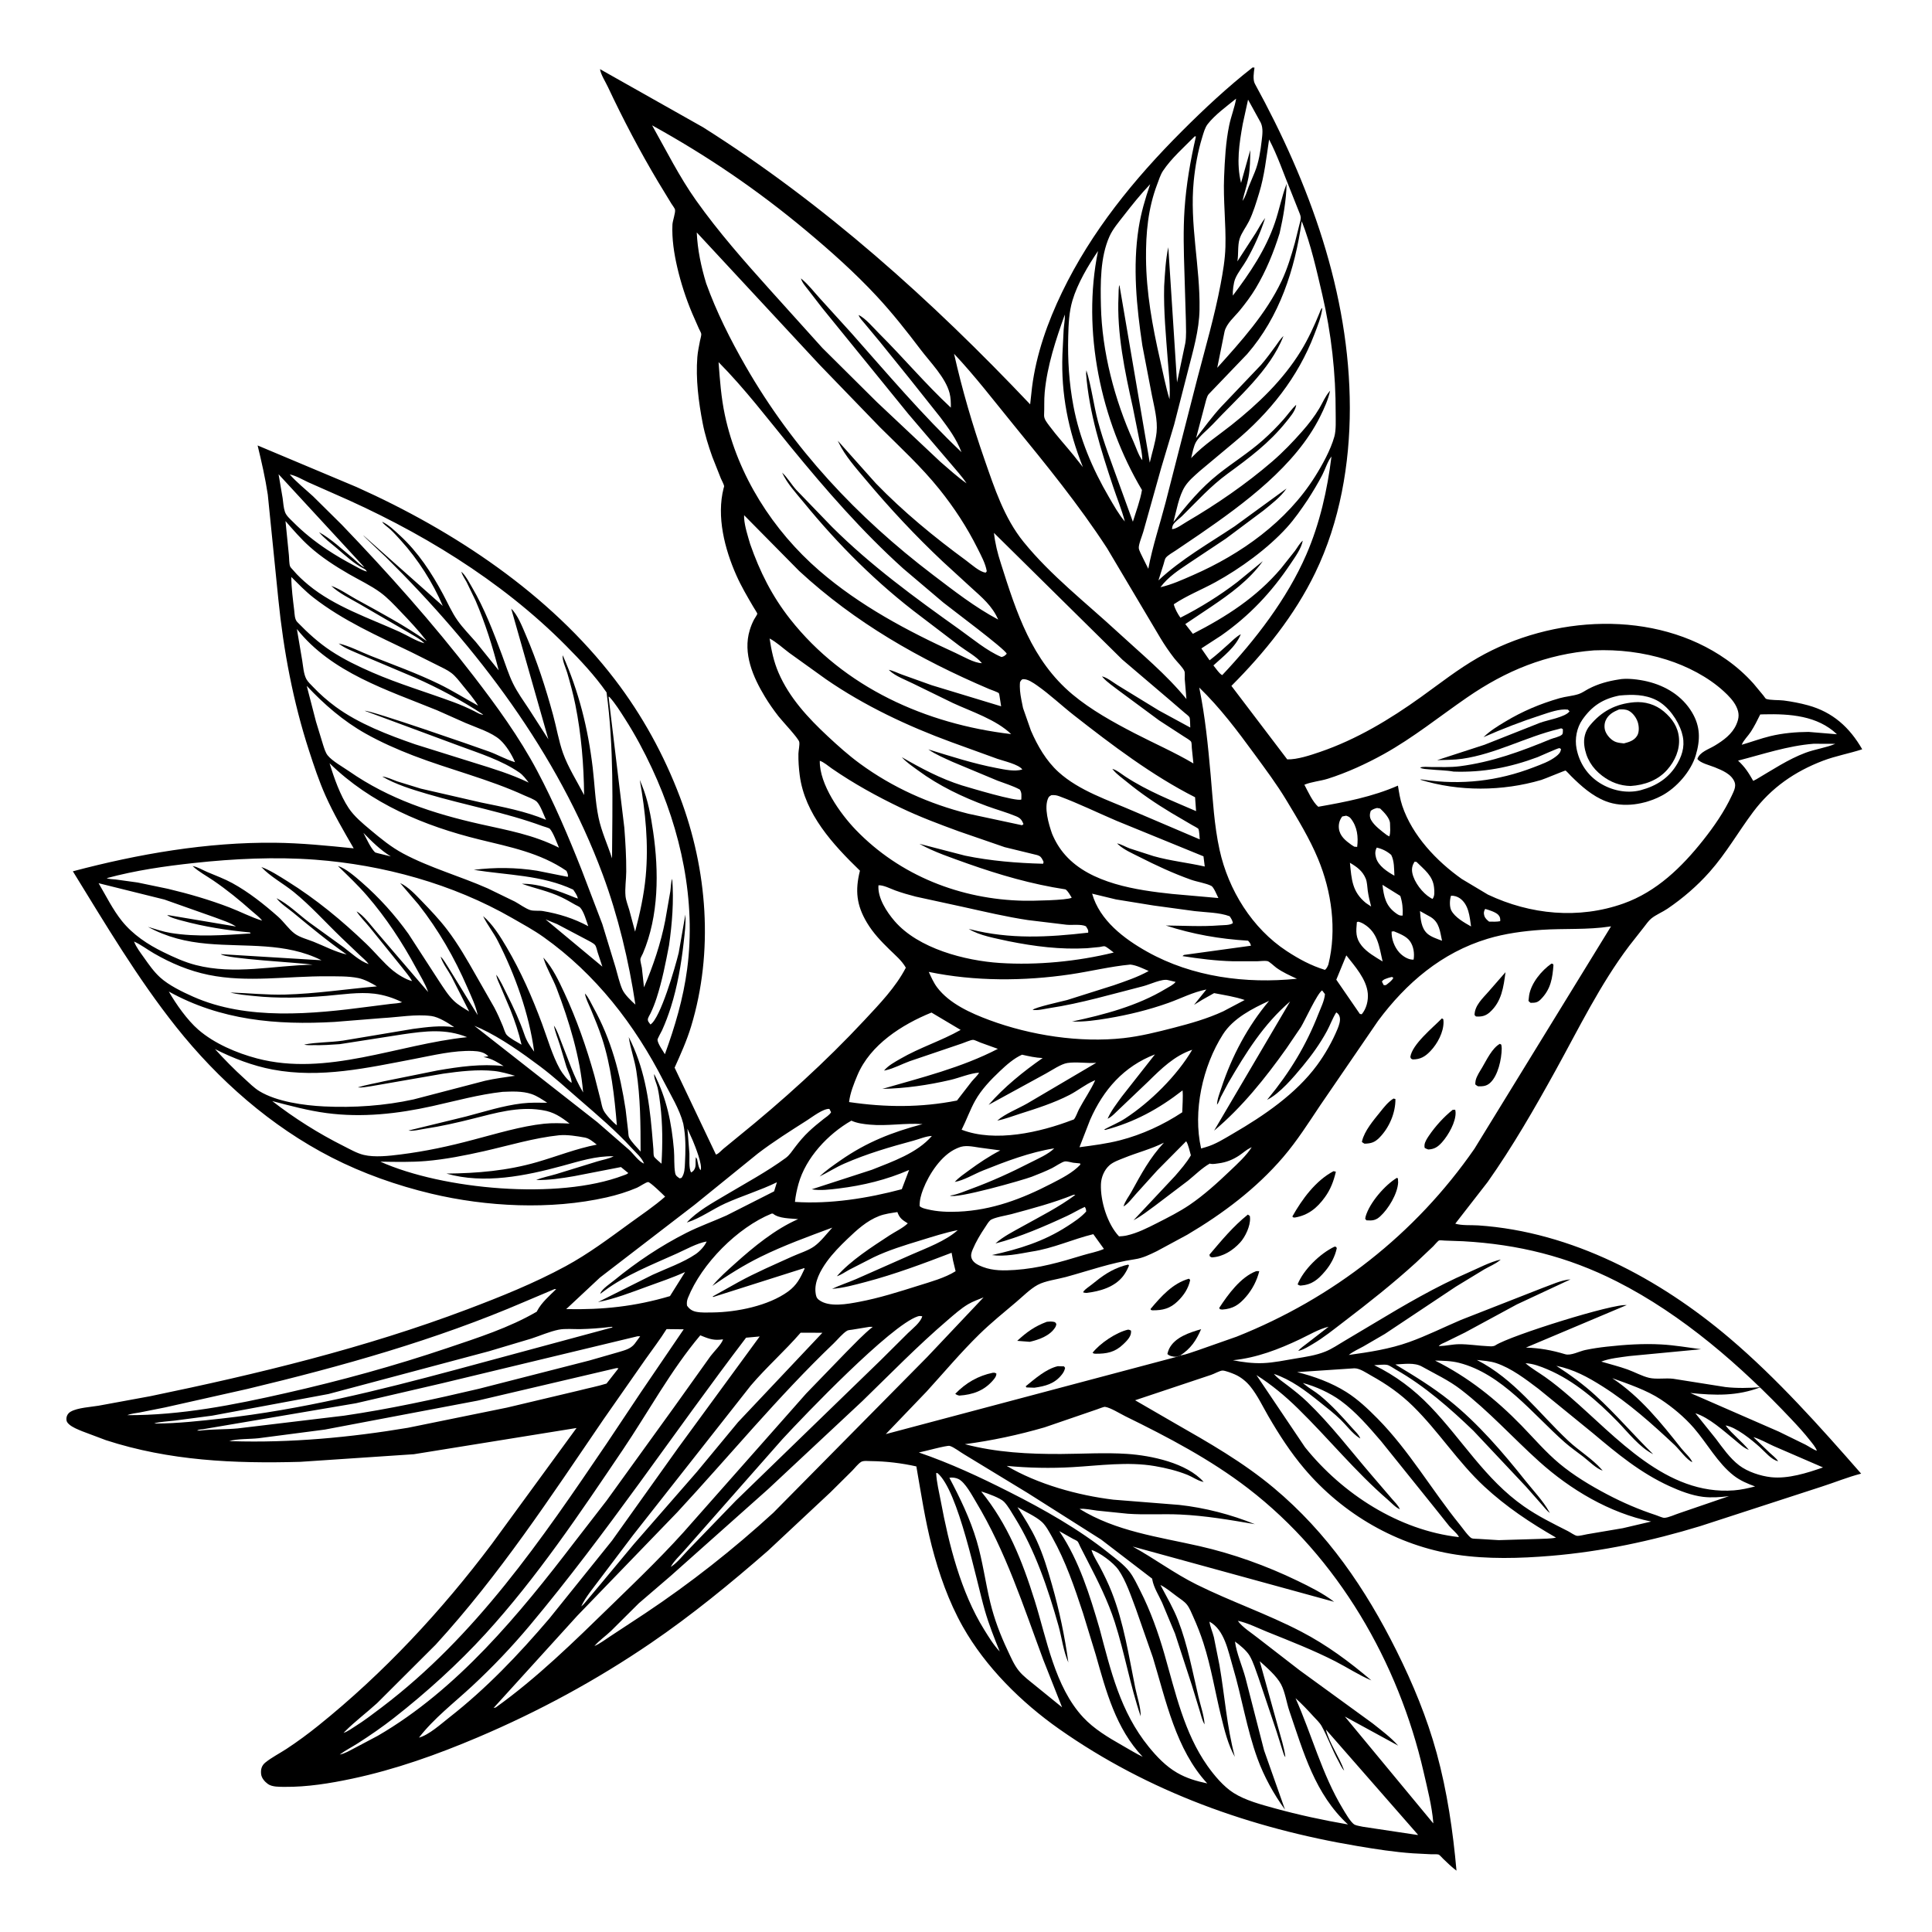<svg version="1.1" xmlns="http://www.w3.org/2000/svg" style="display: block;" viewBox="0 0 2048 2048" width="1024" height="1024">
<path transform="translate(0,0)" fill="rgb(255,255,255)" d="M 0 0 L 0 2048 L 2048 2048 L 2048 0 L 0 0 z"/>
<path transform="translate(0,0)" fill="rgb(0,0,0)" d="M 521.254 1636.8 L 611.163 1513.73 L 438.666 1541.54 L 318.219 1549.61 C 248.063 1551.57 179.544 1548.5 112.276 1526.65 L 86.997 1517.14 C 82.428 1515.21 76.884 1513.15 73.16 1509.78 C 71.18 1508 70.292 1506.59 70.398 1503.87 C 70.528 1500.52 72.3 1497.87 75.167 1496.29 C 82.585 1492.21 95.999 1491.53 104.5 1490.1 L 159.35 1480.02 C 273.115 1456.48 386.614 1429.06 495.481 1387.91 C 531.046 1374.46 565.996 1360.42 599.496 1342.29 C 623.694 1329.2 645.492 1312.8 667.686 1296.66 C 680.314 1287.47 693.298 1278.82 705.056 1268.51 C 702.741 1266.11 689.051 1252.82 686.979 1253.02 C 684.542 1253.25 678.012 1257.85 675.228 1259.04 C 664.873 1263.47 653.884 1266.82 642.909 1269.3 C 583.673 1282.71 515.644 1279.3 456.951 1265.29 C 420.79 1256.66 384.598 1243.89 351.5 1226.94 C 287.249 1194.03 231.374 1144.77 186.631 1088.47 C 145.641 1036.88 111.751 979.618 77.239 923.615 C 146.492 905.236 219.507 892.589 291.358 893.348 C 319.303 893.644 347.158 896.466 374.934 899.283 C 364.308 880.914 353.588 862.611 344.947 843.196 C 338.092 827.794 332.81 811.815 327.606 795.804 C 310.768 744.001 300.525 689.657 295.078 635.5 L 283.862 524.298 C 281.249 506.833 277.238 489.369 273.089 472.201 L 378.064 516.318 C 481.407 562.691 582.349 629.539 651.781 720.288 C 680.872 758.311 703.841 800.208 720.775 844.942 C 749.874 921.805 756.658 1008.84 732.599 1088.06 C 728.017 1103.15 721.574 1117.43 715.117 1131.77 L 758.886 1223.8 L 759.904 1223.57 C 762.118 1222.47 764.591 1219.64 766.551 1217.98 L 782.162 1205.18 C 829.329 1167.05 875.16 1125.65 916.5 1081.25 C 932.351 1064.22 949.48 1046.55 960.227 1025.79 C 955.928 1018.21 949.012 1012.53 942.842 1006.49 C 933.857 997.702 925.568 989.035 919.064 978.187 C 907.889 959.551 906.311 943.908 911.579 922.964 C 883.026 895.292 853.154 863.056 847.755 821.942 C 846.77 814.443 846.196 806.474 846.363 798.911 C 846.438 795.523 847.855 789.556 847.235 786.473 C 846.458 782.614 829.1 764.308 825.195 759.279 C 820.102 752.721 815.26 745.862 810.956 738.758 C 798.244 717.773 787.261 692.674 794.743 667.998 C 795.943 664.04 797.437 660.265 799.385 656.614 C 800.066 655.338 802.631 651.723 802.796 650.53 C 802.857 650.09 799.023 644.099 798.589 643.357 C 792.126 632.312 785.72 621.478 780.521 609.754 C 768.195 581.96 759.367 547.611 767.077 517.437 C 767.246 516.776 767.627 516.138 767.595 515.457 C 767.509 513.652 764.922 509.04 764.161 507.195 L 755.076 484.241 C 750.952 472.666 747.231 460.798 744.896 448.72 C 740.496 425.963 737.386 401.689 739.217 378.461 C 739.667 372.763 740.957 366.979 742.001 361.359 C 742.371 359.366 743.493 355.977 743.382 354.047 C 743.311 352.803 741.413 349.604 740.871 348.376 L 733.644 331.9 C 727.105 316.409 721.671 299.611 717.884 283.237 C 714.506 268.631 712.125 253.177 712.804 238.141 C 712.994 233.95 716.174 225.647 715.563 222.272 C 715.282 220.717 712.561 217.296 711.665 215.814 L 697.66 192.801 C 678.242 160.271 660.518 126.443 644.398 92.165 C 641.806 86.653 636.9 79.115 636.031 73.299 L 745.293 134.931 C 873.948 216.117 987.636 318.454 1092 428.609 L 1094 410.5 C 1098.43 375.513 1110.54 341.43 1125.81 309.816 C 1157 245.228 1202.08 189.917 1252.56 139.378 C 1276.26 115.647 1301.37 92.162 1327.83 71.5 L 1329.82 71.688 C 1329.15 76.441 1327.83 84.433 1330.21 88.77 C 1388.02 194.242 1430.78 310.707 1430.88 432.403 C 1430.92 491.904 1420.29 553.3 1394.24 607.131 C 1372.47 652.122 1340.49 691.852 1305.35 727.069 L 1364.51 804.961 C 1375.04 805.307 1389.29 800.5 1399.23 797.101 C 1437.94 783.866 1473.31 762.57 1506.4 738.813 C 1526.28 724.542 1545.39 709.45 1566.67 697.238 C 1644.78 652.426 1754.18 645.559 1830.21 699.237 C 1840.69 706.629 1850.1 714.985 1858.67 724.511 L 1869.24 737.252 C 1869.54 737.627 1871.63 740.619 1871.99 740.761 C 1876.3 742.454 1885.74 741.903 1890.76 742.558 C 1899.36 743.68 1908.21 745.361 1916.57 747.657 C 1942.77 754.852 1960.69 771.05 1974.02 794.276 C 1960.2 798.794 1945.99 801.251 1932.33 806.462 C 1902.59 817.804 1877.64 835.043 1858.48 860.609 C 1842.56 881.851 1830 904.286 1812.18 924.361 C 1799.06 939.141 1784.01 952.093 1767.67 963.219 C 1762.22 966.933 1755.53 969.538 1750.46 973.631 C 1747.49 976.027 1744.81 980.073 1742.42 983.058 L 1727.04 1002.65 C 1696.21 1043.43 1673.54 1090.25 1648.9 1134.86 C 1626.69 1175.05 1603.46 1215.48 1576.96 1253 L 1542.66 1297.13 C 1549.64 1299.31 1559.61 1298.48 1567.04 1298.98 C 1666.21 1305.72 1758.85 1355.15 1833.49 1418.56 C 1883.84 1461.34 1929.43 1512.45 1972.88 1562.12 C 1958.87 1565.68 1944.97 1571.44 1931.14 1575.86 L 1802.36 1617.74 C 1750.87 1633.47 1697.86 1644.76 1644.15 1649.24 C 1611.1 1651.99 1576.81 1652.97 1543.91 1648.03 C 1481.32 1638.63 1423.59 1605.15 1382.73 1556.94 C 1367.98 1539.54 1355.94 1520.88 1344.5 1501.19 C 1338.42 1490.71 1333.04 1479.18 1325.44 1469.75 C 1321.16 1464.43 1315.14 1459.55 1308.84 1456.87 C 1306.11 1455.7 1298.66 1452.73 1295.8 1452.85 C 1293.01 1452.97 1286.95 1456.4 1283.95 1457.37 L 1203.25 1484.33 L 1245.02 1508.52 C 1281.68 1529.45 1317.65 1549.98 1350.19 1577.18 C 1406.98 1624.64 1447.52 1684.02 1480.31 1749.79 C 1497.77 1784.81 1512.62 1820.67 1522.98 1858.49 C 1534.03 1898.85 1540.25 1941.33 1543.94 1982.96 C 1538.83 1979.23 1534.38 1974.74 1529.8 1970.4 C 1528.88 1969.52 1526.11 1966.31 1525.11 1965.94 C 1523.52 1965.33 1518.92 1965.68 1517.05 1965.6 L 1497.96 1964.62 C 1478.33 1963.28 1458.89 1960.25 1439.5 1957 C 1325.73 1937.93 1217.58 1899.5 1122.76 1832.83 C 1082.68 1804.65 1044.73 1767.12 1020.54 1724.2 C 1005.72 1697.91 995.237 1668.06 987.719 1638.9 C 980.594 1611.27 976.296 1582.57 971.377 1554.46 C 955.569 1550.95 939.477 1549.01 923.288 1548.83 C 920.316 1548.8 915.392 1548.14 912.849 1549.66 C 909.678 1551.56 906.033 1556.36 903.267 1559.13 L 880.295 1581.92 L 814.179 1643.76 C 774.367 1678.51 733.545 1711.95 689.858 1741.76 C 632.161 1781.14 570.69 1814.4 506.421 1841.68 C 463.258 1860 419.234 1875.71 373.271 1885.48 C 349.926 1890.44 325.642 1894.37 301.732 1894.15 C 296.434 1894.1 288.46 1894.36 284 1891.12 C 280.662 1888.7 277.255 1884.87 276.791 1880.62 C 276.254 1875.69 277.321 1871.57 281.26 1868.37 C 288.034 1862.88 296.328 1858.72 303.64 1853.93 C 315.21 1846.34 326.552 1837.97 337.34 1829.3 C 406.555 1773.7 467.972 1707.69 521.254 1636.8 z M 1316.12 214.995 L 1317.11 212.943 C 1320.16 208.937 1321.85 202.777 1323.62 198.021 L 1330.14 182.361 C 1334.39 171.956 1336.2 159.921 1337.48 148.814 C 1338.19 142.611 1339.17 136.052 1336.51 130.174 L 1323 105.622 L 1317.37 131.398 C 1313.61 152.401 1310.42 172.89 1315.56 193.915 L 1325.33 159.112 C 1325.25 168.868 1325.2 178.523 1323.43 188.157 C 1321.88 196.602 1318.96 204.592 1317.11 212.943 L 1316.12 214.995 z M 910.148 333.939 C 917.222 337.084 926.156 347.798 931.782 353.404 C 957.598 379.127 981.281 407.307 1007.93 432.115 C 1008 427.062 1007.88 421.648 1006.6 416.731 C 1002.3 400.153 986.117 384.08 975.936 370.629 C 961.128 351.066 946.059 331.947 929.334 313.956 C 906.117 288.981 880.479 266.147 854.334 244.308 C 802.935 201.375 749.857 165.237 691.246 132.863 C 706.193 159.434 720.156 187.465 737.796 212.336 C 761.653 245.972 788.941 276.85 816.459 307.484 L 871.708 368.808 L 929.485 426.166 L 996.875 489.567 C 1005.91 497.352 1014.84 505.521 1024.6 512.39 C 1019.65 504.804 1013.01 497.804 1007.24 490.807 L 962.877 438.815 L 871.483 326.343 L 856.806 307.358 C 853.876 303.528 850.383 299.782 849.001 295.104 L 850.486 296.33 C 857.138 301.937 862.996 309.619 868.888 316.053 L 902.448 353.044 C 940.418 395.901 977.641 439.886 1019.22 479.308 C 1013.68 465.022 1005.84 454.439 996.749 442.297 L 964.19 401.341 L 932.782 362.443 L 916.632 343.028 C 914.412 340.284 911.285 337.263 910.148 333.939 z M 1409.96 414.188 C 1407.96 423.545 1403.72 432.919 1399.47 441.462 C 1373.47 493.74 1318.73 533.97 1271.71 566.35 L 1246.33 583.539 C 1243.5 585.44 1237.65 588.687 1235.64 591.47 C 1234.68 592.786 1234 596.388 1233.46 598.017 L 1228.01 615.221 C 1252.27 592.612 1281.28 576.215 1308.76 557.907 L 1363.75 517.845 C 1357.84 526.662 1347.42 534.619 1339.24 541.245 L 1299.51 570.936 L 1260.65 596.81 C 1249.29 604.467 1238.41 611.409 1230.12 622.477 C 1242.13 619.722 1253.16 614.672 1264.41 609.754 C 1315.57 587.394 1363.96 552.971 1394.04 505.077 C 1401.84 492.657 1410.49 476.985 1414.46 462.863 C 1416.45 455.794 1415.85 445.505 1415.87 438.051 C 1416 395.929 1411.26 353.234 1401.65 312.199 C 1395.52 286.046 1389.73 259.602 1379.91 234.512 C 1372.6 285.519 1356.47 335.671 1322.03 375.337 L 1281.28 417.829 C 1279.08 420.3 1277.95 426.603 1277 429.864 L 1267.9 464.323 C 1276.41 453.27 1284.73 441.855 1294.15 431.56 L 1336.68 386.873 C 1342.31 380.406 1347.33 373.459 1352.39 366.554 C 1354.92 363.097 1357.38 359.038 1360.54 356.155 C 1346.36 392.758 1311.73 421.747 1285.29 450.032 C 1280.08 455.607 1271.68 462.013 1267.93 468.355 C 1265.23 472.922 1263.95 480.467 1262.69 485.639 L 1264.04 484.222 C 1276.16 471.592 1291.69 461.425 1305.4 450.545 C 1333.61 428.139 1359.91 403.026 1378.92 372.152 C 1386.71 359.49 1393.02 345.716 1398.64 331.97 C 1399.29 330.388 1400.17 327.126 1401.7 326.5 C 1400.69 335.896 1396.6 345.729 1393.23 354.562 C 1375.89 400.025 1345.74 437.746 1308.5 468.63 L 1271.77 499.344 C 1266.3 504.27 1260.12 509.374 1256.11 515.609 C 1249.6 525.753 1247.03 541.732 1243.87 553.39 C 1258.53 534.573 1272.88 517.313 1291.72 502.383 C 1307.11 490.186 1323.69 479.875 1338.45 466.812 C 1346.3 459.872 1353.81 452.326 1360.74 444.482 C 1365.13 439.504 1369.12 433.604 1374 429.144 L 1373.84 430.361 C 1372.62 436.289 1367.27 442.354 1363.57 446.975 C 1345.35 469.751 1324.32 485.322 1301.06 502.347 C 1283.14 515.46 1268.75 531.526 1253.05 547.03 C 1250.21 549.836 1245.72 552.753 1243.66 556.092 C 1242.79 557.501 1242.58 559.183 1242.33 560.781 L 1243.18 560.83 C 1247.12 560.528 1254.28 555.265 1258 553.091 C 1289.49 534.687 1320.91 513.091 1348.58 489.239 C 1359.99 479.397 1370.55 468.408 1380.5 457.092 C 1387.2 449.472 1393.39 441.556 1398.57 432.818 C 1402.11 426.859 1404.84 420.074 1409.39 414.813 L 1409.96 414.188 z M 748.528 300.251 C 759.473 330.691 774.217 359.975 790.305 388.013 C 840.625 475.714 908.561 548.226 988.894 609.318 C 1011.06 626.172 1033.44 643.676 1058.1 656.766 C 1051.85 642.287 1040.93 633.281 1029.51 622.908 L 999.294 595.21 C 970.303 567.917 943.319 539.042 917.766 508.547 C 907.646 496.469 895.751 483.269 888.945 469 L 888.111 467.192 L 928.496 512.439 C 957.539 542.467 990.388 569.409 1024.05 594.097 C 1029.03 597.748 1039.06 606.857 1045 606.955 L 1046.02 605.5 C 1044.64 597.25 1040.01 588.906 1036.3 581.457 C 1025.01 558.834 1011.45 538.101 995.627 518.413 C 976.595 494.734 954.226 474.181 932.735 452.815 L 868.802 386.686 L 738.587 246.403 C 739.425 264.817 743.21 282.656 748.528 300.251 z M 1210.86 487.827 L 1211.74 488.995 L 1210.86 487.827 C 1210.94 481.413 1209.36 475.264 1208.29 468.98 L 1200.81 431.67 C 1192.37 393.744 1183.76 353.076 1185.66 314.022 C 1185.76 311.913 1185.65 303.463 1186.65 302.239 L 1218.8 490.428 C 1221.13 479.982 1224.94 468.76 1226.03 458.181 C 1227.33 445.511 1223.53 431.269 1221.04 418.875 L 1210.94 366.271 C 1204.82 325.096 1200.54 283.011 1207.02 241.582 C 1209.49 225.827 1214.05 210.263 1219.25 195.244 C 1209.12 205.813 1199.91 217.376 1190.93 228.927 C 1185.76 235.577 1179.62 242.785 1176.14 250.5 C 1166.17 272.631 1166.49 300.359 1167.02 324.125 C 1168.12 372.897 1181.5 423.796 1201.5 468.062 C 1204.08 473.764 1206.99 483.017 1210.86 487.827 z M 1040.86 702.985 C 1035.48 696.139 1024.15 689.956 1017.06 684.629 L 976.478 653.702 C 929.933 618.794 888.619 577.466 851.869 532.471 C 843.767 522.551 834.454 512.731 829.079 501.001 C 834.793 506.231 838.845 513.511 844.11 519.32 L 881.997 558.568 C 923.07 599.491 969.902 633.634 1017.01 667.185 C 1030.7 676.941 1046.18 689.992 1061.66 696.494 C 1064.36 695.797 1065.3 695.038 1067.19 693 C 1065.14 687.707 1008.13 645.363 999.919 638.695 L 957.367 602.611 C 913.693 563.217 875.854 519.699 838.642 474.282 C 813.599 443.716 789.548 412.023 761.716 383.899 C 763.089 402.742 764.446 421.423 768.387 439.953 C 781.993 503.932 819.408 562.462 868.577 604.983 C 911.308 641.935 962.047 668.987 1013.22 692.298 C 1020.77 695.74 1032.76 702.914 1040.86 702.985 L 1041.99 703.885 L 1040.86 702.985 z M 307.132 502.934 C 314.5 511.299 323.692 518.6 331.913 526.152 L 362.345 556.268 C 411.558 607.559 458.59 660.209 501.957 716.555 C 526.589 748.559 550.446 781.374 569.438 817.136 C 587.393 850.943 602.596 886.752 616.656 922.332 L 638.504 979.616 L 652.532 1025.57 C 654.686 1032.93 656.656 1042.07 659.767 1049 C 662.2 1054.42 669.086 1060.92 673.546 1064.92 C 666.612 1018.78 655.159 970.822 638.898 927.026 C 591.135 798.392 505.84 686.354 409.055 590.595 C 406.619 588.185 384.905 568.019 385 567.347 L 469.363 642.29 C 458.945 617.77 442.911 592.656 424.955 572.937 C 421.302 568.925 417.649 564.8 413.671 561.11 C 411.179 558.799 406.643 555.918 405.084 553.067 C 412.17 556.382 418.244 562.371 423.948 567.631 C 443.28 585.454 457.383 606.997 469.732 630.059 C 474.708 639.353 479.001 649.249 485.115 657.866 C 490.782 665.854 498.034 673.176 504.448 680.592 L 528.64 710.619 C 522.162 685.276 514.41 660.702 504.108 636.62 L 494.609 616.98 C 492.743 613.507 490.075 609.818 489.019 606.031 L 490.14 607.087 C 494.156 611.022 497.331 617.412 500.185 622.254 C 513.54 644.908 522.874 669.596 532.078 694.14 C 535.849 704.196 539.162 715.081 543.911 724.693 C 548.63 734.247 554.962 742.982 560.826 751.854 L 581.296 783.691 L 541.903 645.206 C 548.698 651.572 553.644 664.398 557.297 672.895 C 569.318 700.853 578.382 728.917 586.382 758.235 C 589.935 771.256 592.245 785.308 596.699 797.981 C 602.085 813.308 611.732 828.291 619.184 842.785 C 618.864 810.876 616.189 778.262 609.881 746.948 C 607.585 735.549 604.551 724.435 601.305 713.28 C 599.832 708.217 595.669 699.591 596.5 694.582 C 613.559 732.971 623.29 771.968 628.273 813.579 C 630.369 831.09 630.883 849.308 634.462 866.565 C 637.557 881.49 644.143 895.435 648.773 909.898 C 649.167 851.436 650.869 792.057 642.965 733.971 C 630.585 716.201 615.224 699.853 600.008 684.499 C 530.581 614.442 443.509 562.051 353.44 523.029 L 326.504 511.109 C 320.377 508.223 313.777 504.23 307.132 502.934 L 306.06 502.109 L 307.132 502.934 z M 388.971 605.894 C 388.147 604.562 387.485 603.67 386.046 602.958 C 375.373 597.68 366.081 588.829 357.026 581.149 C 350.711 575.794 343.416 570.494 338.144 564.095 C 351.01 571.147 363.029 582.604 374.385 592.009 C 377.868 594.893 382.285 599.659 386.353 601.425 L 295.293 502.71 L 299.607 528.034 C 300.26 532.647 300.529 538.207 302.037 542.589 C 303.475 546.766 307.469 550.078 310.519 553.161 C 321.633 564.395 333.659 573.971 346.82 582.713 C 356.012 588.817 365.751 594.422 375.499 599.585 C 379.672 601.795 384.402 604.781 388.971 605.894 L 389.995 606.745 L 388.971 605.894 z M 1380.98 573.121 C 1379.49 581.495 1372.84 590.469 1368.16 597.479 C 1347.93 627.789 1324.43 652.731 1294.49 673.709 L 1273.48 687.357 L 1282.2 699.955 C 1289.06 694.709 1295.46 688.939 1301.88 683.168 C 1306.22 679.255 1310.14 675.092 1315.34 672.284 C 1309.62 686.205 1296.98 695.507 1286.27 705.379 C 1288.35 707.818 1292.92 714.68 1295.63 715.642 C 1330.52 678.64 1364.36 634.857 1384.75 587.881 C 1399.03 555.006 1407.06 519.3 1411.41 483.876 C 1407.3 489.018 1404.8 497.416 1401.71 503.394 C 1397.05 512.386 1391.78 521.106 1386.31 529.625 C 1379.37 539.918 1372.43 550.013 1364.07 559.234 C 1343.85 581.52 1314.78 602.654 1288.38 617.14 C 1273.82 625.128 1258.08 631.279 1244.25 640.557 C 1245.42 645.291 1248.44 650.825 1251.29 654.772 C 1271.98 644.363 1293.18 631.136 1311.55 617.032 L 1338.62 594.856 C 1324.22 615.005 1303.96 629.606 1283.68 643.308 L 1256.46 661.549 L 1264.48 671.887 C 1300.01 653.673 1331.82 633.299 1357.91 602.583 L 1372.77 583.854 C 1375.29 580.469 1377.74 575.741 1380.98 573.121 z M 449.99 681.895 C 444.955 676.925 437.502 673.251 431.453 669.546 L 380.768 640.059 C 370.838 634.341 359.46 628.915 351.113 621.041 C 360.256 624.225 369.086 630.557 377.585 635.239 C 403.185 649.339 428.458 662.661 452.394 679.586 C 443.675 668.344 434.035 658.048 424.19 647.8 C 417.647 640.988 410.941 633.729 403.312 628.119 C 393.085 620.598 380.811 614.859 369.801 608.5 C 355.212 600.074 340.725 590.702 328.156 579.433 C 318.922 571.154 310.767 561.701 302.64 552.354 L 306.239 588.464 C 306.604 591.869 306.384 597.532 307.556 600.483 C 307.999 601.599 310.008 603.503 310.809 604.454 C 315.683 610.239 321.178 615.306 327 620.126 C 354.41 642.817 391.207 655.18 423.273 669.64 C 431.261 673.243 441.647 679.888 449.99 681.895 L 451.995 682.917 L 449.99 681.895 z M 506.808 748.024 C 502.332 740.594 496.177 733.487 490.683 726.762 C 486.977 722.227 483.144 716.963 478.492 713.395 C 474.105 710.03 468.606 707.662 463.69 705.141 L 435.971 691.289 C 400.167 673.993 363.784 658.016 332.196 633.425 C 323.809 626.896 316.336 619.063 308.782 611.603 C 308.897 623.496 310.472 635.213 311.872 647 C 312.348 651 312.231 656.406 315.178 659.446 C 326.146 670.761 337.756 681.391 350.96 690.076 C 364.625 699.065 379.678 706.317 394.657 712.826 C 422.654 724.991 452.373 733.792 481.012 744.39 C 488.41 747.127 495.452 750.229 502.511 753.737 C 504.935 754.942 509.83 758.01 512.269 757.5 C 488.94 742.235 465.468 729.698 439.994 718.353 L 381.86 693.755 C 374.491 690.457 365.266 687.239 359.043 682.096 C 370.575 684.811 382.425 691.065 393.55 695.465 C 417.676 705.006 442.021 713.733 465.386 725.097 C 479.724 732.071 492.9 740.47 506.808 748.024 L 507.764 748.995 L 506.808 748.024 z M 795.223 576.792 C 805.449 606.048 818.334 631.822 837.586 656.271 C 894.751 728.865 981.587 767.577 1071.86 778.183 C 1056.09 762.843 1029.8 754.343 1010 745.192 L 967.774 724.565 C 960.118 720.762 949.449 716.851 943.231 711.114 L 942.145 710.054 C 946.687 710.922 951.592 713.459 956 715.037 L 987.699 726.385 L 1061.25 748.713 L 1060.01 740.786 C 1059.82 739.815 1059.3 735.432 1058.85 734.868 C 1057.91 733.7 1050.19 731.105 1048.51 730.39 C 974.486 698.819 906.559 660.11 847.196 605.3 L 788.776 546.134 L 788.798 549.361 C 789.479 558.467 792.697 568.056 795.223 576.792 z M 1060.99 597.319 C 1077.46 649.211 1093.58 699.937 1136.93 736.165 C 1156.51 752.523 1180.14 765.6 1202.78 777.318 C 1223.43 788.003 1245.07 797.444 1265.06 809.266 L 1263.38 792.938 C 1263.22 791.41 1263.32 787.689 1262.71 786.398 C 1261.92 784.744 1256.57 781.766 1254.87 780.647 L 1228.75 763.67 L 1186 732.063 C 1180.56 727.808 1173.73 723.326 1169.16 718.192 L 1168.13 717.004 C 1173.59 718.102 1180.14 723.584 1184.97 726.5 L 1228.48 753.149 L 1261.73 771.216 C 1261.55 769.054 1261.73 761.729 1260.83 760.226 C 1259.93 758.727 1256.7 756.48 1255.29 755.192 L 1239.53 741.636 L 1189.65 699.159 L 1053.63 564.884 C 1054.95 576.417 1057.41 586.263 1060.99 597.319 z M 545.949 807.949 L 546.812 808.786 L 545.949 807.949 C 542.604 800.029 536.609 790.208 530.194 784.363 C 521.308 776.268 504.68 771.199 493.494 766.365 L 463.309 752.93 C 410.506 731.407 351.524 713.145 314.716 666.793 L 320.357 700.193 C 321.372 706.331 321.823 714.524 324.804 719.953 C 326.384 722.83 329.514 725.693 331.777 728.078 C 339.03 735.723 347.178 742.872 355.667 749.117 C 380.172 767.146 411.46 779.078 440 788.987 L 503.221 808.777 C 522.751 814.83 541.936 820.671 560.421 829.578 C 557.469 825.781 554.489 821.627 550.493 818.873 C 531.816 805.999 508.84 798.761 487.7 790.949 L 386.698 753.5 C 391.795 752.456 504.64 791.641 518.572 796.733 C 527.662 800.055 536.811 805.295 545.949 807.949 z M 1084.46 750.549 L 1092.82 774.438 C 1099.8 790.563 1108.99 806.553 1122.15 818.46 C 1144.16 838.371 1174.76 848.146 1201.56 859.83 L 1271.77 889.773 C 1271.48 887.1 1271.41 881.088 1270.34 878.665 C 1270 877.894 1264.71 875.204 1263.84 874.697 L 1241.77 861.754 C 1225.34 851.87 1209.41 841.086 1194.6 828.91 C 1189.9 825.046 1184.25 821.114 1180.3 816.495 L 1179.08 815.023 C 1183.76 816.237 1188.75 820.474 1192.85 823.161 C 1216.82 838.849 1241.89 848.51 1267.9 859.829 L 1266.83 845.124 C 1221.49 822.214 1178.28 789.426 1138.38 758.18 C 1125.32 747.954 1112.9 736.117 1099.36 726.641 C 1095.56 723.981 1089.18 719.529 1084.5 719.973 C 1082.68 720.145 1082.26 721.652 1081.28 723 C 1080.65 729.177 1081.47 735.335 1082.62 741.404 L 1084.46 750.549 z M 334.943 764.866 L 342.533 789.709 C 343.679 793.21 345.017 797.856 347.342 800.745 C 352.236 806.826 363.428 812.964 369.992 817.529 C 412.414 847.03 459.163 862.405 509.198 873.639 C 538.416 880.199 565.384 884.844 592.539 898.598 C 590.421 893.611 586.381 882.401 582.858 878.567 C 582.031 877.667 576.534 876.206 575.177 875.708 C 535.39 861.096 493.312 853.582 452.664 841.538 C 437.01 836.9 419.314 831.542 405.211 823.146 C 410.103 823.538 416.274 826.584 421 828.268 L 446.151 836.002 L 509.927 850.669 C 533.216 855.445 556.75 859.861 578.813 869.047 C 576.348 863.772 573.077 854.197 569.237 850.049 C 566.73 847.341 559.269 844.755 555.83 843.175 C 518.17 825.872 476.797 815.851 438.07 800.93 C 420.749 794.257 403.644 786.687 387.453 777.58 C 363.949 764.36 343.535 746.63 325.145 727.032 L 334.943 764.866 z M 1115.24 883.796 C 1118.82 892.351 1123.23 899.656 1129.4 906.596 C 1156.11 936.622 1204.96 943.631 1242.57 947.627 L 1291.54 951.952 C 1290.13 949.225 1286.63 940.422 1284.1 939.115 C 1278.46 936.197 1268.91 934.811 1262.65 932.585 C 1243.5 925.778 1225.71 917.472 1207.62 908.296 C 1200.29 904.58 1191.43 900.786 1185.35 895.182 L 1184.14 894.018 C 1188.48 894.896 1193.22 897.751 1197.45 899.337 L 1222.89 907.559 C 1240.77 912.602 1259.01 914.457 1277.09 918.555 L 1275.74 907.739 L 1183.58 870.086 C 1163.35 861.464 1143.46 851.672 1122.84 844.036 C 1119.81 842.916 1117.72 842.703 1114.5 842.899 C 1113.12 843.784 1112.07 844.127 1111.31 845.656 C 1106.28 855.801 1111.72 873.749 1115.24 883.796 z M 277.867 975.932 C 275.157 972.199 270.415 968.848 266.937 965.74 C 253.999 954.174 240.619 943.317 226.289 933.5 C 219.035 928.531 210.517 924.051 204.135 918.028 C 209.723 919.041 214.675 922.229 219.88 924.442 C 228.72 928.199 237.924 931.558 246.352 936.18 C 263.674 945.679 280.033 958.671 294.815 971.753 C 300.995 977.223 305.969 984.942 312.5 989.774 C 317.749 993.658 326.16 995.82 332.256 998.238 C 343.548 1002.72 355.695 1009.2 367.48 1011.8 C 347.667 997.982 329.168 982.626 310.558 967.243 C 305.208 962.82 297.1 957.685 293.124 952.128 C 305.121 958.025 316.748 969.464 327.572 977.628 L 364.052 1003.99 C 372.055 1010.01 381.24 1018.78 390.823 1021.98 L 391.924 1022.99 L 390.823 1021.98 C 388.256 1018.45 384.482 1015.46 381.312 1012.45 L 361.633 993.694 C 344.939 977.633 329.255 960.027 311.257 945.43 C 300.476 936.686 286.249 929.093 277.011 919.045 C 286.424 922.485 296.124 928.819 304.622 934.125 C 335.159 953.192 362.296 975.61 388.25 1000.5 C 397.683 1009.55 406.471 1020.56 416.458 1028.79 C 421.288 1032.78 430.512 1038.59 436.836 1039.97 L 437.865 1040.89 L 436.836 1039.97 C 433.963 1034.82 429.413 1029.78 425.843 1025.04 L 391.651 982.702 C 387.144 977.229 381.856 972.042 377.973 966.136 C 385.516 970.058 394.09 982.165 399.85 988.668 L 453.876 1051.63 C 450.862 1042.79 445.534 1034.4 441.101 1026.18 C 426.416 998.949 409.392 973.027 389.15 949.557 C 379.437 938.294 368.822 928.303 358.182 917.965 C 366.472 920.414 376.723 929.45 383.373 935.24 C 402.052 951.504 418.594 969.87 433.009 990 L 465.629 1040.33 C 470.359 1047.35 474.995 1055.06 481.141 1060.94 C 485.789 1065.39 491.834 1068.9 497.336 1072.19 L 478.644 1035.31 C 475.011 1028.66 469.18 1021.15 467.056 1014.07 C 470.212 1016.78 472.822 1021.99 475.2 1025.46 L 506.36 1076.05 C 504.181 1065.56 499.645 1056.57 495.429 1046.82 C 481.839 1015.36 464.84 985.823 443.656 958.831 L 424.14 936.039 C 432.809 940.096 440.543 948.451 447.124 955.269 C 456.329 964.805 465.612 974.55 473.676 985.082 C 485.791 1000.9 495.368 1017.84 505.178 1035.09 L 523.874 1067.84 C 527.318 1074.35 530.283 1081.01 533.076 1087.82 C 534.074 1090.26 535.427 1095.16 537.153 1097.06 C 540.514 1100.74 548.367 1104.75 552.854 1107.41 C 549.869 1094.43 545.739 1082.18 540.808 1069.82 L 530.478 1045.5 C 528.892 1041.78 526.489 1037.25 526.098 1033.23 C 530.686 1039.68 534.025 1047.29 537.557 1054.35 C 544.486 1068.2 551.028 1082.34 556.04 1097 C 558.42 1103.96 561.909 1108.9 566.236 1114.79 C 560.924 1074.81 545.959 1033.16 527.678 997.373 C 523.178 988.561 516.849 980.754 512.492 971.887 L 512.126 971.122 C 522.112 979.479 530.496 992.991 537.076 1004.2 C 552.308 1030.14 564.083 1056.97 574.558 1085.14 C 580.425 1100.93 585.392 1118.63 593.55 1133.33 C 595.992 1137.73 601.67 1145.1 605.972 1147.9 L 606.76 1148.99 L 605.972 1147.9 C 605.889 1142.49 602.202 1135.96 600.396 1130.69 L 593.495 1107.7 C 591.353 1100.88 588.509 1094.2 587.166 1087.16 C 590.571 1091.79 593.07 1099.86 595.249 1105.25 C 602.516 1123.21 608.118 1141.34 618.145 1158.05 C 615.017 1120.79 603.303 1082.34 589.974 1047.5 C 586.072 1037.3 579.589 1026.86 576.434 1016.6 L 576 1015.12 L 576.977 1016.2 C 585.92 1026.27 592.39 1039.88 598.032 1052 C 611.297 1080.51 621.526 1109.81 630.041 1140.07 L 636.66 1165.97 C 637.551 1169.46 638.133 1173.82 639.755 1177 C 642.188 1181.76 649.655 1189.67 653.906 1192.86 C 651.399 1162.32 647.726 1129.66 638.135 1100.49 C 634.668 1089.94 630.41 1079.76 626.162 1069.51 C 624.114 1064.58 620.777 1058.41 620.05 1053.18 C 623.665 1056.68 626.586 1063.55 629.064 1068.02 C 647.993 1102.17 657.342 1137.72 663.182 1176.1 L 665.827 1198.77 C 666.058 1200.42 666.115 1204.29 666.826 1205.69 C 669.373 1210.69 675.399 1216.36 679.066 1220.73 C 679.044 1192.24 678.914 1163.37 674.529 1135.15 C 672.64 1122.99 668.246 1111.38 666.497 1099.32 C 682.666 1130.89 687.914 1164.15 691.036 1199.12 L 692.633 1218.18 C 692.789 1220.1 692.601 1224.23 693.247 1225.8 C 694.027 1227.69 699.508 1231.89 701.229 1233.56 C 702.421 1212.55 702.482 1191.95 699.943 1171 C 699.21 1164.96 698.436 1158.8 697.051 1152.87 C 696.004 1148.38 693.056 1143 693.457 1138.5 C 706.687 1164.29 711.93 1190.15 714.396 1218.91 C 715.067 1226.74 714.302 1235.89 715.713 1243.5 C 716.267 1246.48 718.193 1247.53 720.5 1249.13 L 722.5 1248.56 C 725.8 1243.9 725.821 1238.35 726.095 1232.84 C 726.672 1221.22 727.014 1208.67 725.306 1197.15 L 725.041 1195.5 L 724.289 1191.12 C 720.375 1175.74 710.781 1160.43 703.611 1146.36 C 673.012 1086.31 631.549 1032.67 576.242 993.37 C 565.657 985.849 554.116 979.595 542.865 973.131 C 479.876 936.943 406.288 916.744 333.996 911.306 C 291.975 908.145 247.716 910.248 205.914 914.788 C 174.358 918.215 143.801 922.598 113.116 930.887 C 115.349 931.957 119.971 931.959 122.543 932.279 L 145.859 935.489 L 178.051 942.187 C 200.293 947.479 221.809 953.723 243.176 961.896 C 254.674 966.295 266.153 972.353 277.867 975.932 L 278.995 976.785 L 277.867 975.932 z M 142.093 998.045 C 144.478 1004.28 148.868 1009.81 152.705 1015.25 C 157.852 1022.55 163.038 1030 169.678 1036.05 C 178.99 1044.53 193.401 1051.49 204.873 1056.58 C 261.799 1081.86 331.245 1075.03 391.321 1067.07 L 414.106 1064.17 C 418.004 1063.7 422.554 1063.66 426.22 1062.4 C 417.256 1057.86 406.909 1054.58 396.913 1053.37 C 380.523 1051.38 362.565 1054.26 346.177 1055.64 C 320.921 1057.75 294.362 1058.49 269.125 1055.79 C 260.968 1054.92 252.054 1054.26 244.157 1052.11 C 263.538 1052.7 282.661 1054.8 302.119 1054.29 C 334.736 1053.43 367.052 1048.43 399.52 1045.61 C 393.816 1042.14 386.347 1038.11 379.817 1036.78 C 369.222 1034.63 357.43 1035 346.639 1034.92 C 304.885 1034.61 262.216 1041.89 220.954 1033.38 C 200.277 1029.12 181.228 1021.07 163.014 1010.53 C 156.041 1006.49 149.408 1001.37 142.093 998.045 L 141.228 997.086 L 142.093 998.045 z M 340.833 1017.94 L 342.995 1018.79 L 340.833 1017.94 C 302.369 998.692 261.115 1004.08 219.887 1000.4 C 197.139 998.367 176.967 993.482 156.857 982.517 C 164.862 984.893 172.732 987.654 181 988.989 C 208.979 993.508 237.534 991.305 265.628 989.5 L 265 988.429 C 240.24 986.073 216.925 982.461 192.881 975.929 C 189.346 974.968 179.582 972.571 177.253 969.899 L 250.176 982.146 C 243.547 977.771 235.25 975.389 227.846 972.513 L 174.235 953.55 L 104.518 936.239 C 112.29 949.443 119.665 964.425 129.252 976.331 C 140.943 990.849 156.587 1001.19 173.161 1009.28 C 184.198 1014.67 195.564 1019.9 207.5 1022.97 C 248.697 1033.58 289.78 1023.48 331.422 1022.6 C 317.103 1020.32 239.564 1016.56 234 1011.43 L 340.833 1017.94 z M 937.114 1134.88 C 941.533 1129.49 948.38 1125.87 954.343 1122.4 C 974.94 1110.42 997.82 1103.36 1018.33 1091.74 L 987.41 1073.35 C 956.141 1086.06 922.506 1107.41 908.901 1139.78 C 905.16 1148.68 901.182 1158.58 900.051 1168.23 C 938.682 1173.93 975.958 1174.19 1014.43 1166.62 L 1029.88 1146.64 C 1032.24 1143.72 1036.17 1140.24 1037.89 1137.06 L 1038.85 1136.25 L 1037.89 1137.06 C 1028.36 1137.64 1016.89 1142.6 1007.38 1144.8 C 983.76 1150.28 959.605 1153.79 935.359 1154.26 C 976.778 1142.26 1019.18 1131.8 1057.78 1111.84 L 1039.13 1105.11 C 1037.32 1104.45 1033.31 1102.36 1031.54 1102.3 C 1029.05 1102.23 1022.59 1105.18 1019.92 1106.05 L 964.336 1124.91 C 956.15 1127.87 947.353 1132.67 938.92 1134.51 L 937.114 1134.88 z M 1057.14 1187.89 C 1065.46 1180.61 1079.17 1175.3 1088.99 1169.67 L 1162.07 1126.61 C 1152.12 1127.38 1141.2 1125.38 1131.5 1126.81 C 1124.78 1127.79 1114.87 1134.65 1108.66 1138.02 L 1047.97 1171.19 C 1064 1152.63 1085.19 1135.5 1105.26 1121.58 C 1097.75 1121.27 1090.71 1119.66 1083.4 1118.02 C 1074.72 1121.87 1066.74 1129 1059.89 1135.48 C 1050.14 1144.69 1040.28 1154.97 1033.69 1166.78 C 1028.29 1176.45 1024.42 1187.56 1019.36 1197.55 C 1054.92 1211.28 1102.49 1200.36 1136.76 1187.2 C 1137.29 1186.99 1137.94 1186.98 1138.35 1186.58 C 1140.21 1184.8 1142.4 1178.48 1143.74 1175.93 C 1149.15 1165.67 1156.28 1155.54 1160.96 1145.07 L 1161.85 1144.22 L 1160.96 1145.07 L 1159.25 1145.79 C 1150.48 1149.61 1142.34 1156.25 1133.69 1160.7 C 1117.24 1169.16 1099.06 1174.99 1081.45 1180.56 C 1073.43 1183.09 1065.39 1186.3 1057.14 1187.89 z M 1343.14 1165.88 L 1344.22 1164.58 C 1367.21 1136.69 1384.49 1108.34 1397.63 1074.66 C 1400.15 1068.21 1403.99 1060.69 1404.5 1053.8 L 1401.5 1049.87 C 1396.43 1052.9 1383.27 1081.78 1379.03 1088.75 L 1363.52 1111.58 C 1341.45 1142.65 1316.35 1174.03 1287.01 1198.52 L 1367.59 1061.56 C 1339.25 1085.91 1320.65 1116.04 1302.02 1147.95 L 1294.12 1162.83 C 1292.99 1165.2 1291.83 1169.13 1290.08 1170.96 C 1290.28 1165.02 1292.96 1158.62 1294.8 1153 C 1305.68 1119.77 1322.77 1087.68 1345.29 1060.95 C 1327.46 1069.16 1307.26 1079.39 1296.35 1096.5 C 1274.77 1130.34 1264.27 1178.09 1273.23 1217.45 L 1278 1216.06 C 1288.39 1213.14 1297.93 1206.98 1307.21 1201.58 C 1339.61 1182.75 1373.74 1159.58 1396.16 1129.08 C 1404.71 1117.44 1412.35 1103.99 1417.87 1090.63 C 1419.33 1087.08 1421.2 1081.88 1420.14 1078 C 1419.52 1075.72 1418.44 1074.39 1416.5 1073.18 C 1412.55 1079.35 1410.12 1086.45 1406.62 1092.91 C 1399.52 1106.04 1390.57 1118.51 1381.06 1130 C 1371.33 1141.74 1356.64 1159.27 1343.14 1165.88 z M 1174.12 1185.9 C 1177.73 1177.54 1183.84 1169.84 1189.14 1162.45 L 1224.31 1117.69 C 1191.32 1130.43 1169.73 1154.91 1155.57 1187.06 L 1144.28 1216.11 C 1158.68 1214.18 1173.19 1212.38 1187.28 1208.75 C 1210.55 1202.76 1233.24 1192.31 1253.24 1179.08 C 1253.39 1171.52 1254.21 1163.36 1253.57 1155.86 C 1228.2 1175.61 1202.71 1189.5 1171.5 1197.82 L 1170.5 1197.29 C 1177.97 1193.22 1185.57 1190.26 1192.77 1185.57 C 1219.21 1168.37 1247.8 1140.13 1263.79 1112.8 C 1244.9 1119.11 1230.95 1132.92 1216.97 1146.67 L 1187.14 1175.06 C 1183.49 1178.33 1178.59 1184.01 1174.12 1185.9 z M 1190.99 1278.88 C 1192.54 1273.36 1196.47 1268.58 1199.23 1263.59 C 1209.81 1244.4 1218.75 1227.49 1233.81 1211.28 C 1220.52 1218 1205.53 1221.77 1191.69 1227.38 C 1186.74 1229.38 1180.2 1231.61 1176.19 1235.14 C 1170.53 1240.11 1167.31 1247.91 1167.03 1255.34 C 1166.38 1273.19 1173.86 1297.55 1186.21 1310.62 C 1188.93 1310.47 1191.62 1310.27 1194.29 1309.67 C 1205.56 1307.16 1216.36 1301.68 1226.6 1296.47 C 1238.2 1290.57 1250.19 1284.55 1260.97 1277.24 C 1276.39 1266.78 1290.91 1253.53 1304.37 1240.68 C 1312.02 1233.38 1321.22 1225.01 1326.87 1216.08 L 1327.85 1215.06 L 1326.87 1216.08 L 1325.38 1216.79 C 1321.14 1218.87 1317.45 1222.33 1313.5 1224.94 C 1306.94 1229.28 1299.75 1232.18 1291.95 1233.16 C 1289.31 1233.49 1285.74 1234.26 1283.19 1233.69 L 1282.41 1233.42 C 1273.99 1238.25 1266.89 1245.45 1259.37 1251.55 L 1224.16 1278.24 C 1216.79 1283.57 1209.72 1289.26 1201.62 1293.5 L 1245.62 1246.57 C 1251.54 1239.67 1257.81 1232.61 1262.37 1224.7 C 1261.13 1220.69 1259.72 1213.03 1257.37 1209.8 L 1226.78 1240.67 L 1204.02 1265.84 C 1200.44 1269.84 1195.56 1276.37 1190.99 1278.88 z M 1012.09 1252.9 C 1016.42 1248.15 1021.95 1244.45 1027.12 1240.65 C 1037.78 1232.83 1048.59 1225.59 1060.35 1219.49 L 1038.09 1216.49 C 1030.6 1215.4 1022.94 1213.48 1015.79 1216.67 L 1014.04 1217.42 C 997.885 1224.43 984.714 1244.7 978.579 1260.62 C 976.292 1266.56 974.784 1272.09 974.813 1278.5 C 977.12 1280.62 980.029 1281.14 982.994 1281.87 C 993.699 1284.52 1005.02 1284.89 1016.01 1284.41 C 1051.67 1282.83 1083.23 1270.89 1114.6 1254.64 C 1125.14 1249.18 1137.07 1243.26 1145.27 1234.5 L 1144.94 1233.28 L 1137.61 1232.54 C 1135.5 1232.19 1130.96 1230.87 1129 1231.12 C 1125.74 1231.54 1118.48 1236.65 1115.17 1238.27 C 1108.19 1241.68 1100.93 1244.61 1093.69 1247.4 C 1084.79 1250.84 1012.73 1271.33 1007 1267.35 L 1008.39 1267.15 C 1015.37 1266.03 1022.68 1262.73 1029.33 1260.29 C 1051.09 1252.31 1071.75 1242.89 1092.36 1232.31 C 1100.3 1228.23 1111.19 1223.64 1117.55 1217.29 C 1091.84 1221.37 1066.05 1231.16 1041.93 1240.82 C 1032.68 1244.52 1021.62 1251.31 1012.09 1252.9 z M 728.081 1295.89 C 738.73 1284.1 755.731 1274.85 769.281 1266.78 C 790.362 1254.22 813.268 1241.88 833.006 1227.41 C 836.96 1224.5 839.868 1219.85 842.826 1215.99 C 847.318 1210.12 852.038 1204.49 857.425 1199.43 C 862.322 1194.82 867.518 1190.54 872.801 1186.38 C 875.575 1184.2 879.175 1182.08 880.992 1179 L 879.179 1175.5 C 872.756 1174.94 860.933 1184.13 855.265 1187.74 C 837.75 1198.89 819.978 1210.08 803.454 1222.69 L 736.319 1277.11 L 635.977 1354.27 L 600.207 1387.71 C 638.685 1388.54 673.201 1384.92 710.201 1373.93 L 726.216 1348.39 C 713.045 1354.43 699.436 1358.92 685.847 1363.89 C 668.676 1370.17 651.886 1376.75 633.871 1380.29 L 691.916 1351.28 C 706.531 1344.56 724.284 1338.4 737.468 1329.4 C 741.756 1326.47 746.755 1321.16 748.919 1316.41 L 748.996 1316.05 L 749.838 1315.26 L 748.996 1316.05 C 739.076 1317.72 726.615 1324.68 717.379 1328.84 C 692.186 1340.21 662.864 1351.69 640.616 1368.37 L 637.472 1370.68 L 636.358 1371.5 L 636.581 1370.58 C 638.306 1366.27 647.534 1360.1 651.218 1357.09 C 674.876 1337.74 700.263 1320.74 727.555 1306.9 C 741.343 1299.91 755.96 1294.8 770.047 1288.48 L 820.586 1262.87 L 823.546 1253.26 C 806.059 1261.82 786.666 1267.6 768.78 1275.69 C 755.654 1281.63 742.522 1291.3 728.971 1295.62 L 728.081 1295.89 z M 1590.85 1335.13 L 1589.64 1336.17 C 1585.09 1339.92 1578.53 1342.61 1573.39 1345.58 L 1543.25 1363.91 L 1468.09 1413.97 L 1445.07 1427.36 C 1439.93 1430.18 1434.3 1432.6 1429.75 1436.32 C 1451.43 1433.32 1473.07 1430.05 1493.77 1422.64 C 1512.48 1415.94 1530.37 1406.98 1548.64 1399.18 L 1634.51 1365.54 C 1643.79 1362.24 1655.05 1356.81 1664.78 1356.2 L 1607.87 1382.77 L 1552.99 1412.5 L 1532.64 1422.52 C 1530.12 1423.73 1526.95 1424.77 1525.09 1426.91 L 1524.01 1427.74 L 1525.09 1426.91 L 1526.17 1426.89 C 1532.96 1426.71 1539.5 1425.02 1546.29 1424.92 C 1556.86 1424.75 1567.06 1426.61 1577.54 1427.03 C 1580.25 1427.14 1582.99 1427.54 1585.29 1426.04 C 1601.24 1415.64 1711.84 1381.13 1724.5 1383.53 L 1723.32 1383.87 L 1617.53 1428.5 C 1632.2 1428.95 1645 1431.27 1659.1 1435.52 C 1665.15 1437.35 1674.18 1432.38 1680.39 1431.08 C 1687.92 1429.5 1695.53 1428.37 1703.17 1427.53 C 1722.31 1425.42 1741.6 1424.09 1760.87 1425.16 C 1775.15 1425.95 1789.06 1428.36 1803.19 1430.25 L 1727.03 1437.49 C 1717.63 1438.84 1706.24 1439.86 1697.39 1443.36 C 1706.65 1446.11 1716.07 1448.4 1725.16 1451.66 C 1732.66 1454.35 1740.56 1458.79 1748.21 1460.58 C 1755.69 1462.33 1765.48 1460.61 1773.5 1461.53 L 1829.12 1470.34 C 1841.12 1471.72 1854.35 1471.41 1866.4 1470.47 C 1841.43 1480.1 1818 1479.28 1791.77 1476.6 L 1885.65 1517.59 L 1913.87 1531.4 C 1917.63 1533.32 1922.09 1536.62 1925.98 1537.87 L 1926.85 1538.76 L 1925.98 1537.87 C 1924.69 1534.07 1921.15 1530.06 1918.66 1526.88 C 1912.49 1519 1905.8 1511.71 1898.94 1504.44 C 1845.6 1447.9 1783.49 1393.65 1713.78 1358.33 C 1661.76 1331.97 1609.24 1319.04 1551.01 1315.77 L 1531.49 1315.07 C 1530.26 1315.04 1526.48 1314.56 1525.48 1314.93 C 1524.23 1315.39 1520.44 1319.99 1519.21 1321.21 L 1500.86 1338.55 C 1476.23 1360.94 1450.94 1380.92 1424.52 1401.08 C 1413.75 1409.3 1403.13 1417.95 1391.42 1424.82 C 1387.26 1427.26 1382.64 1430.21 1377.98 1431.56 L 1376.18 1432.03 C 1378.42 1429.08 1382.75 1426.32 1385.69 1423.95 L 1408.42 1406.37 C 1398.18 1408.77 1387.78 1414.99 1378.3 1419.51 C 1355.59 1430.33 1332.03 1439.39 1306.9 1441.91 C 1317.49 1443.97 1327.81 1445.34 1338.64 1444.96 C 1350.1 1444.55 1362.22 1441.94 1373.56 1440.06 C 1384.13 1438.31 1394.69 1436.81 1404.7 1432.81 C 1411.88 1429.95 1418.37 1425.46 1425 1421.54 L 1456.7 1402.65 C 1488.84 1383.32 1522.08 1363.88 1556.5 1348.94 C 1567.52 1344.16 1579.18 1337.84 1590.85 1335.13 z M 887.115 1352.88 C 901.827 1336.03 924.119 1321.92 942.809 1309.63 C 948.961 1305.59 957.135 1301.82 962.28 1296.81 C 956.566 1293.21 953.677 1291.51 951.26 1284.85 C 944.783 1285.87 938.044 1286.68 931.896 1289.05 C 918.791 1294.1 908.368 1303.68 898.377 1313.25 C 890.581 1320.72 882.716 1328.7 876.392 1337.49 C 869.773 1346.68 862.975 1358.88 864.561 1370.53 C 864.987 1373.66 865.406 1375.85 868 1377.87 C 878.699 1386.2 898.561 1382.29 910.747 1380 C 932.056 1375.98 952.673 1369.41 973.325 1362.92 C 986.136 1358.89 1001.59 1354.69 1012.98 1347.54 L 1010.26 1336.26 L 1008.74 1327.98 C 978.895 1339.41 948.696 1350.76 917.743 1358.91 C 905.948 1362.02 894.233 1365.3 882.024 1366.26 C 890.341 1362.29 899.063 1359.53 907.501 1355.88 L 966.023 1330 C 982.04 1322.98 1002.35 1315.57 1015.3 1303.98 C 1001.76 1306.63 988.669 1310.95 975.49 1314.97 C 958.713 1320.09 941.98 1325.2 926.102 1332.76 L 899.993 1346.11 C 895.984 1348.3 891.418 1351.55 887.115 1352.88 z M 1247.81 1438.18 L 1251.13 1436.88 L 1252.01 1436.74 C 1258.02 1435.7 1263.82 1433.21 1269.64 1431.41 L 1310.93 1416.9 C 1413.16 1376.19 1500.22 1308.27 1562.96 1217.75 L 1707.78 981.944 L 1706.55 982.148 C 1682.89 985.819 1657.98 984.044 1634.07 985.661 C 1615.01 986.95 1595.28 989.588 1576.95 995.126 C 1528.29 1009.83 1490.69 1041.94 1460.79 1082.18 L 1399.47 1171.73 C 1386.98 1190.43 1374.9 1209.45 1360.25 1226.57 C 1331.71 1259.93 1296.22 1286.6 1258.59 1308.85 L 1226.39 1326.24 C 1218.7 1329.97 1211.55 1333.59 1203 1334.85 C 1177.6 1338.61 1154.47 1346.94 1129.86 1353.67 C 1120.95 1356.11 1107.97 1357.7 1099.96 1362.04 C 1092.02 1366.34 1084.23 1374.29 1077.31 1380.12 C 1064.08 1391.29 1050.38 1402.4 1038.02 1414.5 C 1018.45 1433.66 1000.67 1454.87 982.235 1475.1 L 938.971 1520.21 L 1247.81 1438.18 z M 1617.1 1445.1 C 1623.42 1450.54 1630.97 1454.82 1637.8 1459.63 C 1647.02 1466.13 1655.67 1473.27 1664.2 1480.65 C 1713.71 1523.5 1766.19 1585.35 1838.11 1579.85 C 1845.72 1579.26 1853.1 1577.55 1860.48 1575.7 C 1852.36 1572.74 1844.77 1569.54 1837.87 1564.21 C 1820.98 1551.15 1809.5 1529.81 1795.55 1513.71 C 1785.61 1502.24 1773.13 1491.84 1760.5 1483.46 C 1745.72 1473.66 1725.8 1466.94 1709.06 1460.92 C 1738.9 1480.81 1760.43 1507.77 1782.41 1535.53 C 1785.74 1539.73 1792.1 1545.25 1793.96 1549.97 C 1788.2 1547.7 1780.07 1536.36 1775.23 1531.82 C 1751.51 1509.52 1726.44 1487.12 1698.88 1469.71 C 1682.86 1459.59 1668.44 1451.71 1649.75 1447.81 C 1664.46 1457.35 1678.26 1467.36 1691.23 1479.19 C 1712.76 1498.83 1731.57 1521.12 1752.41 1541.47 C 1738.28 1534.59 1725.36 1517.87 1714.43 1506.67 C 1693.14 1484.84 1668.78 1463.6 1640.37 1451.58 C 1633.04 1448.48 1625.13 1445.4 1617.1 1445.1 L 1616.01 1444.26 L 1617.1 1445.1 z M 1381.14 1466.04 L 1382.46 1467.18 C 1387.65 1471.58 1393.83 1474.85 1399.15 1479.21 C 1411.69 1489.5 1422.34 1501.29 1433.06 1513.4 C 1435.84 1516.54 1440.64 1520.91 1441.99 1524.89 L 1440.62 1524.05 C 1433.61 1519.56 1427.15 1510.76 1421.09 1504.88 C 1414.16 1498.16 1406.3 1492.09 1398.76 1486.05 C 1383.96 1474.18 1368.53 1462.48 1350.37 1456.38 C 1354.4 1461.25 1359.84 1464.79 1364.84 1468.61 C 1372.13 1474.18 1379.27 1479.83 1385.89 1486.2 C 1410.46 1509.87 1431.06 1536.99 1453.21 1562.83 L 1475.38 1588.69 C 1478.15 1591.99 1482.4 1595.9 1483.89 1599.87 C 1479.63 1598.23 1474.61 1592.77 1471.1 1589.73 C 1436.65 1559.94 1408.32 1524.85 1375.9 1493.11 C 1362.35 1479.84 1347.9 1467.81 1331.86 1457.64 L 1383.35 1534.12 C 1423.06 1583.61 1482.7 1622.14 1546.48 1629.4 L 1546.08 1628.41 C 1543.86 1624.8 1539.19 1621.13 1536.35 1617.82 L 1519.25 1596.42 L 1464.06 1527.79 C 1451.13 1512.74 1437.27 1496.55 1421.18 1484.81 C 1409.72 1476.45 1394.8 1469.69 1381.14 1466.04 L 1380.01 1465.25 L 1381.14 1466.04 z M 1797.15 1498.1 L 1818.76 1525 C 1826.23 1534.93 1833.59 1545.66 1843.53 1553.3 C 1852.45 1560.15 1866.33 1564.7 1877.42 1565.89 C 1895.4 1567.83 1915.6 1561.44 1932.46 1555.54 L 1880.09 1532.87 C 1873.11 1529.76 1866 1525.49 1858.67 1523.41 L 1875.83 1539.9 C 1878.72 1542.64 1882.77 1545.61 1884.89 1548.96 C 1877.95 1547.64 1870.66 1538.64 1865.44 1533.98 C 1856.85 1526.3 1840.41 1512.78 1829.15 1511.02 L 1828.21 1510.24 L 1829.15 1511.02 C 1836.43 1520.45 1846.2 1527.77 1853.83 1536.9 C 1848.39 1535.02 1843.4 1530.02 1838.95 1526.41 C 1826.94 1516.66 1811.89 1502.79 1797.15 1498.1 L 1796.01 1497.2 L 1797.15 1498.1 z M 1780.19 1604 L 1832.78 1585.98 C 1824.08 1587.12 1814.14 1587.77 1805.42 1586.74 C 1793.44 1585.32 1780.48 1580.34 1769.57 1575.33 C 1738.75 1561.19 1714.42 1540.99 1688.77 1519.42 L 1630.93 1472.3 C 1617.34 1462.03 1602.11 1450.3 1585.83 1444.89 C 1579.45 1442.77 1572.18 1442.39 1565.53 1441.62 C 1605.49 1462.04 1630.65 1497.42 1662.49 1527.36 C 1673.43 1537.65 1687.91 1546.38 1697.66 1557.52 L 1698.87 1558.94 C 1691.98 1556.74 1684.1 1548.62 1678.36 1544.21 C 1671.74 1539.12 1664.76 1534.28 1658.5 1528.76 C 1624.76 1498.99 1592.17 1456.2 1546.54 1444.64 C 1538.22 1442.53 1529.72 1442.45 1521.2 1442.26 C 1556.41 1459.87 1585.63 1483.15 1612.99 1511.28 C 1626.1 1524.76 1638.56 1539.37 1653 1551.42 C 1668.14 1564.05 1686.03 1574.81 1703.44 1583.98 C 1720.24 1592.84 1737.48 1600.26 1755.53 1606.16 C 1757.64 1606.85 1762.28 1608.99 1764.23 1608.97 C 1768.31 1608.93 1776.01 1605.3 1780.19 1604 z M 1312.16 1718.14 C 1316.61 1724.79 1327.69 1731.65 1334.03 1736.82 L 1377.68 1770.59 L 1454.98 1826.81 C 1464.24 1834.2 1474.23 1841.57 1482.1 1850.44 L 1425.61 1819.61 L 1519.32 1932.84 L 1519.32 1931.78 C 1517.88 1914.38 1513 1895.52 1509.11 1878.5 C 1482.44 1762.08 1418.26 1650.94 1322.97 1577.69 C 1283.06 1547.01 1237.97 1523.38 1192.91 1501.29 C 1187.54 1498.66 1177.18 1492.14 1171.44 1491.33 C 1169.97 1491.13 1164.73 1493.41 1162.85 1493.99 L 1107.26 1513.06 C 1079.76 1521.04 1051.18 1527.18 1022.78 1530.9 C 1056.1 1539.67 1090.6 1541.48 1124.93 1541.28 C 1148.04 1541.14 1171.67 1539.66 1194.72 1541.19 C 1220.3 1542.89 1258.19 1550.79 1275.92 1570.94 L 1274.19 1570.52 C 1268.94 1569.14 1264.11 1565.58 1259.05 1563.53 C 1247.94 1559.03 1235.97 1556.13 1224.17 1554.11 C 1195.55 1549.22 1165.73 1553.56 1137.04 1555.22 C 1113.68 1556.58 1090.43 1556.11 1067.14 1553.9 C 1100.03 1573.37 1142.48 1585.13 1180.16 1589.71 L 1249.99 1595.26 C 1277.22 1598.25 1304.83 1605.4 1330.2 1615.69 C 1303.75 1611.16 1277.91 1606.7 1251.03 1605.45 C 1232.56 1604.58 1213.91 1605.97 1195.47 1604.62 L 1162.79 1601.29 C 1157.03 1600.59 1150.1 1598.91 1144.38 1599.51 C 1183.12 1623.39 1227.77 1629.04 1271.36 1638.93 C 1306.92 1647 1342.48 1659.79 1375.28 1675.64 C 1388.49 1682.03 1402.58 1689.01 1414.24 1697.99 L 1200.66 1639.39 C 1223.87 1652.14 1244.71 1667.88 1268.61 1679.74 C 1304.9 1697.74 1343.45 1710.9 1379.36 1729.61 C 1406.58 1743.79 1430.41 1761.5 1453.73 1781.31 C 1440.49 1775.72 1428.34 1767.67 1415.58 1761.13 C 1392.28 1749.2 1367.4 1739.54 1343.12 1729.75 C 1333.56 1725.88 1322.22 1720.19 1312.16 1718.14 L 1311.01 1717.25 L 1312.16 1718.14 z M 1040.14 1581.11 C 1068.17 1615.49 1083.58 1654.48 1096.72 1696.39 C 1109.65 1737.61 1117.97 1787.91 1148.22 1820.46 C 1159.64 1832.74 1174.65 1841.7 1189.12 1849.93 C 1196.45 1854.09 1203.73 1858.63 1211.31 1862.31 C 1182.76 1832.2 1172.5 1792.71 1161.49 1753.94 L 1148.02 1709.91 C 1139 1682.5 1129.62 1654.97 1115.47 1629.69 C 1112.59 1624.56 1108.85 1617.37 1104.51 1613.39 C 1097.88 1607.32 1086.42 1602.34 1078.54 1597.66 C 1085.89 1609.08 1093.21 1620.64 1098.91 1633 C 1105.82 1647.99 1110.66 1664.16 1115.17 1680 C 1122.94 1707.28 1128.63 1734.15 1132.5 1762.26 C 1127.29 1750.65 1125.49 1735.68 1122.03 1723.32 C 1111.07 1684.28 1097.16 1643.13 1075.68 1608.61 C 1072.33 1603.24 1068.74 1596.59 1064.37 1592 C 1060.52 1587.96 1047.03 1583.15 1041.32 1581.36 L 1040.14 1581.11 L 1039.01 1580.19 L 1040.14 1581.11 z M 1720.27 1619.94 L 1750.29 1612.91 C 1706.2 1603.8 1664.73 1579.12 1631.5 1549.2 C 1603.72 1524.18 1578.12 1495.69 1548.44 1472.89 C 1535.65 1463.07 1521.3 1456.45 1507.33 1448.62 C 1499.21 1444.06 1488.28 1446 1479.14 1446.4 C 1499.09 1458.41 1518.43 1470.15 1536.68 1484.75 C 1566.64 1508.72 1593.12 1539.61 1616.93 1569.54 C 1625.09 1579.79 1635.78 1591.02 1642.13 1602.43 L 1642.9 1603.85 C 1639.78 1601.57 1636.84 1597.68 1634.25 1594.77 L 1617.77 1576.09 L 1562.03 1516.82 C 1537.23 1492.93 1509.77 1468.85 1479.68 1451.85 C 1477.41 1450.56 1472.97 1447.34 1470.53 1446.87 C 1466.67 1446.12 1460.75 1447.07 1456.68 1447.15 C 1479.05 1457.99 1498.83 1472.91 1516.02 1490.79 C 1550.08 1526.22 1574.28 1568 1615.25 1596.7 C 1630.47 1607.36 1645.84 1614.79 1662.26 1623.15 C 1664.58 1624.33 1669.09 1627.59 1671.48 1628 C 1673.98 1628.44 1679.78 1626.76 1682.45 1626.35 L 1720.27 1619.94 z M 1157.03 1643.07 L 1157.6 1644.76 C 1159.51 1650.13 1162.96 1655.3 1165.63 1660.34 C 1170.29 1669.17 1174.76 1678.25 1178.41 1687.55 C 1191.29 1720.34 1196.5 1754.87 1203.43 1789.18 C 1205.32 1798.55 1209.35 1809.86 1209.18 1819.39 C 1197.98 1786.6 1192.27 1752.47 1181.68 1719.51 C 1174.48 1697.11 1163.8 1675.81 1153.02 1654.96 L 1145.07 1639.44 C 1144.36 1638.06 1143.26 1635.02 1142.27 1633.96 C 1141.35 1632.98 1138.77 1631.99 1137.45 1631.25 L 1122.85 1623.02 L 1123.65 1624.2 C 1143.96 1654.57 1155.39 1691.45 1165.53 1726.23 C 1177.52 1771.22 1187.51 1814.43 1217.61 1851.57 C 1226.16 1862.12 1235.94 1872.39 1247.81 1879.23 C 1258.11 1885.17 1268.16 1888.03 1279.73 1890.49 C 1246.41 1854.38 1236.02 1802.73 1222.06 1756.88 L 1204.12 1705.56 C 1199.11 1692.29 1193.59 1675.55 1185.51 1663.92 C 1180.54 1656.77 1165.44 1645.32 1157.03 1643.07 L 1156.19 1642.21 L 1157.03 1643.07 z M 710 1662 L 711.052 1660.91 L 711.889 1660.43 C 718.179 1656.29 724.442 1648.22 729.769 1642.77 L 779.887 1590.92 L 933.611 1441.82 L 962.464 1413.14 C 967.21 1408.53 975.941 1401.78 977.626 1395.33 C 975.736 1394.95 974.657 1394.83 972.775 1395.45 C 943.968 1405.03 852.732 1500.27 829.443 1525.52 L 750.151 1615.49 L 724.852 1644.19 C 720.269 1649.36 714.307 1654.87 711.052 1660.91 L 710 1662 L 709 1663 L 708.055 1664.05 L 707.074 1665.07 L 706.192 1665.99 L 707.074 1665.07 L 708.055 1664.05 L 709 1663 L 710 1662 z M 1230.11 1680.12 L 1230.87 1681.59 C 1237.24 1693.74 1243.86 1704.84 1248.88 1717.79 C 1258.85 1743.5 1264.05 1771.65 1270.37 1798.48 C 1272.51 1807.61 1276.37 1818.63 1276.92 1827.93 C 1274.3 1823.77 1273.24 1818.4 1271.79 1813.73 L 1263.31 1786.07 L 1245.57 1731.67 L 1231.87 1698.86 C 1228.31 1691.02 1223.05 1683.02 1221.5 1674.52 L 1221.33 1673.44 L 1167.22 1631.97 L 1089.5 1582.73 L 1021.99 1541.66 C 1017.79 1539.26 1011.22 1534.01 1006.71 1532.71 C 1003.8 1531.88 979.231 1538.79 974.019 1539.69 C 1007.23 1551.05 1038.34 1565.56 1069.64 1581.38 C 1106.2 1599.85 1143.76 1621.01 1175.78 1646.68 C 1183.1 1652.56 1191.52 1658.61 1197.28 1666.04 C 1201.87 1671.95 1205.31 1679.56 1208.7 1686.21 C 1219.53 1707.48 1227.79 1730.68 1234.38 1753.6 C 1246 1794.04 1255.21 1836.77 1279.87 1871.78 C 1287.06 1881.97 1297.06 1893.89 1307.61 1900.56 C 1320.31 1908.58 1336.77 1912.89 1351.12 1916.85 C 1376.73 1923.91 1402.72 1929.48 1428.9 1934 C 1393.84 1901.68 1381.82 1857.56 1366.84 1813.87 C 1363.81 1805.04 1362.24 1793.55 1357.99 1785.5 C 1353.33 1776.67 1342.78 1767.6 1335.37 1760.94 L 1354.98 1831.5 C 1357.66 1841.66 1361.28 1852.05 1362.57 1862.5 C 1361.24 1861.51 1360.42 1858.3 1359.88 1856.67 L 1353.25 1835.63 L 1334.01 1778.33 C 1331.21 1770.78 1328.73 1762.16 1324.69 1755.22 C 1321.55 1749.81 1314.23 1743.71 1309.12 1740.12 L 1308.26 1739.11 L 1309.12 1740.12 C 1310.81 1752.66 1316.97 1766.43 1320.29 1778.79 L 1339.99 1855.5 L 1362.15 1918.26 C 1350.24 1901.97 1339.92 1883.19 1333 1864.21 C 1321.48 1832.63 1316.36 1798.83 1306.75 1766.6 C 1301.91 1750.38 1298.03 1727.61 1282.06 1719 L 1281.24 1718.01 L 1282.06 1719 C 1282.81 1724.41 1285.41 1730.05 1286.75 1735.42 L 1292.66 1765 C 1298.32 1797.72 1300.41 1830.05 1308.99 1862.36 C 1301.69 1849.26 1298.04 1834.16 1294.49 1819.7 C 1288.11 1793.76 1283.87 1766.98 1275.64 1741.56 C 1272.59 1732.13 1269.03 1723.07 1264.96 1714.03 C 1263.03 1709.75 1261.1 1704.66 1258.18 1700.96 C 1255.46 1697.52 1251 1694.8 1247.5 1692.19 C 1241.94 1688.06 1236.29 1683.28 1230.11 1680.12 L 1229.17 1679.18 L 1230.11 1680.12 z M 615.15 1704 L 616.131 1702.84 C 618.68 1701.04 620.752 1698 622.862 1695.65 L 639.536 1675.75 L 671.967 1636.76 L 738.737 1560.22 L 782.384 1507.51 L 871.768 1412.79 L 848.71 1412.71 C 831.912 1432.14 812.472 1449.21 795.826 1468.79 L 671.066 1627.33 L 635.363 1674.61 C 628.879 1683.39 620.698 1692.94 616.131 1702.84 L 615.15 1704 z M 628.916 1745.91 L 630.117 1744.87 C 636.118 1742.31 641.395 1738.07 646.882 1734.55 L 684 1710.13 C 731.735 1678.32 777.382 1642.39 819.694 1603.64 L 982.806 1438.54 L 1042.63 1375.26 C 1037.21 1377.53 1031.4 1379.49 1026.33 1382.48 C 1018.45 1387.14 1011.29 1393.62 1004.34 1399.57 C 972.777 1426.57 943.94 1456.27 914.175 1485.16 L 814.339 1578.45 L 711.002 1670.5 L 677.184 1699.54 L 647.837 1728.73 C 642.11 1734.27 635.275 1738.84 630.117 1744.87 L 628.916 1745.91 L 627.236 1746.99 L 628.916 1745.91 z M 363.065 1837.85 L 364.185 1836.92 C 368.305 1835.67 372.552 1832.46 376.223 1830.16 C 386.148 1823.95 395.379 1816.87 404.698 1809.81 C 504.433 1734.21 573.792 1632.42 643.152 1530.13 L 679.561 1475.56 L 724.77 1409.11 L 706.58 1408.9 C 699.727 1419.87 691.738 1430.24 684.283 1440.82 L 639.847 1504.44 C 583.694 1586.76 529.31 1669.75 461.812 1743.45 L 399.724 1805.41 C 388.633 1815.52 376.151 1824.88 365.608 1835.47 L 364.185 1836.92 L 363.065 1837.85 z M 443.08 1842.81 L 444.133 1841.94 C 454.51 1839.26 467.609 1827.36 476.091 1820.72 C 515.75 1789.68 549.485 1754.17 582.134 1715.94 L 648.731 1633.17 L 718.791 1534.93 L 805.308 1416.7 L 790.871 1418.01 C 713.916 1519.07 643.294 1625.46 561.711 1722.91 C 542.642 1745.69 522.016 1767.34 500.241 1787.54 C 481.464 1804.96 459.811 1821.58 444.133 1841.94 L 443.08 1842.81 z M 359.005 1860.79 L 360.159 1859.9 C 365.482 1858.97 371.183 1855.41 376 1852.96 L 400.537 1839.96 C 484.724 1791.09 550.622 1710.99 608.995 1634.67 L 643.068 1590.65 L 714.773 1491.35 L 753.143 1437.61 C 756.497 1433.02 765.116 1424.78 766.45 1419.75 L 763 1420.13 C 755.101 1420.85 749.466 1418.39 742.325 1415.49 C 711.073 1452.55 687.191 1496.89 660.099 1537 C 614.945 1603.85 569.216 1672.1 514.745 1731.79 C 485.563 1763.77 451.844 1794.25 417.742 1820.96 C 405.398 1830.63 392.489 1839.52 379.29 1847.98 C 373.221 1851.86 366.75 1855.13 360.904 1859.35 L 360.159 1859.9 L 359.005 1860.79 z M 1444.75 1936.45 L 1502.87 1945.19 L 1502.96 1944.71 L 1405.52 1833.37 C 1409.32 1848.5 1419.75 1862.2 1424.9 1876.95 C 1422.27 1874.29 1420.45 1869.82 1418.63 1866.52 C 1412.07 1854.59 1407.53 1841.5 1400.99 1829.73 C 1398.92 1826 1395.06 1822.47 1392.19 1819.31 C 1386.13 1812.63 1380.02 1806.2 1373.32 1800.15 C 1390.65 1839.05 1401.32 1880.79 1423.42 1917.37 C 1425.86 1921.39 1431.95 1932.24 1436.1 1934.29 C 1438.26 1935.36 1442.32 1935.84 1444.75 1936.45 z M 1310.34 104.558 C 1300.62 112.444 1287.91 121.671 1280.24 131.5 C 1277.24 135.346 1275.78 141.022 1274.36 145.654 C 1269.76 160.674 1266.96 176.248 1265.41 191.87 C 1260.87 237.66 1272.33 282.518 1271.55 328.114 C 1271.18 350.288 1264.61 372.092 1259.18 393.448 L 1244.66 450.037 L 1230.92 496 L 1212 563.47 C 1210.8 567.791 1206.83 577.135 1207.17 581.045 C 1207.39 583.519 1210.3 588.836 1211.45 591.281 L 1217.24 602.93 C 1221.74 579.142 1229.46 556.113 1235.56 532.701 L 1269.21 401.301 C 1277.84 368.23 1287.54 334.997 1293.88 301.396 C 1296.33 288.419 1298.64 274.961 1299 261.734 C 1299.66 237.111 1296.56 212.435 1297.58 187.791 C 1298.34 169.405 1299.28 150.7 1303.04 132.649 C 1304.99 123.239 1308.78 113.912 1310.34 104.558 z M 1266.49 144.5 C 1255.35 155.801 1241.55 167.943 1232.81 181.122 C 1230.11 185.198 1228.35 190.929 1226.62 195.506 C 1216.99 220.932 1214.61 246.907 1214.82 273.817 C 1215.11 310.248 1221.58 345.645 1229.64 381.048 C 1232.84 395.102 1235.57 409.388 1239.71 423.193 C 1240.72 409.603 1238.94 395.914 1237.93 382.348 C 1235.97 356.002 1233.39 329.931 1234.05 303.464 C 1234.91 289.738 1235.56 275.539 1238.45 262.063 L 1247.7 405.355 L 1256.47 363.734 C 1257.73 356.151 1257.16 347.754 1257.09 340.087 L 1255.54 288.572 C 1254.82 266.518 1254.18 243.998 1255.65 221.978 C 1257.4 195.802 1261.87 170.226 1267.73 144.688 L 1266.49 144.5 z M 1345.29 147.847 C 1342.4 166.881 1340.37 186.379 1334.68 204.832 C 1331.68 214.591 1328.52 225.322 1323.98 234.5 C 1320.97 240.589 1315.96 246.892 1313.99 253.324 C 1311.81 260.448 1312.99 269.495 1311.67 277.073 L 1330.82 247.5 C 1334.3 242.008 1337.1 236.192 1341.15 231.072 C 1336.23 246.438 1329.46 261.546 1321.5 275.566 C 1317.82 282.041 1312.06 288.908 1309.31 295.718 C 1307.56 300.076 1306.53 308.687 1306.85 313.362 C 1324.89 289.5 1341.7 264.642 1351.45 236.059 C 1356.08 222.462 1358.72 208.28 1363.85 194.843 C 1363.43 212.474 1360.35 229.916 1356.49 247.104 C 1350.11 267.522 1342.14 287.069 1331.16 305.487 C 1326.25 313.719 1320.41 321.453 1314.37 328.88 C 1308.82 335.703 1300.11 342.854 1298.07 351.5 L 1290.33 389.865 C 1315.7 361.715 1342.18 332.428 1358.54 297.844 C 1364.61 285.022 1368.84 271.022 1372.63 257.377 L 1377.27 238.711 C 1377.82 236.325 1379.03 232.752 1378.83 230.355 C 1378.62 227.945 1377.05 224.799 1376.21 222.527 L 1367.95 201.721 C 1360.58 183.782 1354.32 165.035 1345.29 147.847 z M 1163.96 266.073 C 1153.48 281.461 1142.14 300.667 1136.84 318.531 C 1133.17 330.913 1132.7 343.75 1132.36 356.562 C 1131.71 381.563 1133.24 405.886 1137.89 430.488 C 1144.37 464.788 1158 496.952 1175.56 527.026 C 1180.65 535.737 1185.81 545.128 1192.37 552.789 C 1189.11 540.265 1184.09 528.304 1180.01 516.034 C 1166.95 476.789 1154.57 437.723 1151.3 396.23 L 1151.61 392.5 C 1157.06 409.913 1159.2 429.049 1163.94 446.81 C 1169.92 469.222 1178.2 490.245 1185.98 512 L 1200.89 553.024 C 1204.24 542.164 1208.67 530.593 1210.53 519.437 C 1166.79 445.815 1146.65 350.486 1163.96 266.073 z M 1128.77 333.391 C 1119.23 360.14 1110.08 387.477 1107.42 415.938 C 1106.67 423.987 1107.17 431.98 1106.77 440.016 C 1106.56 444.183 1109.85 448.025 1112.2 451.216 C 1120.26 462.129 1129.48 472.107 1138.03 482.622 L 1147.91 495.141 C 1132.41 456.096 1124.71 418.064 1126.21 375.896 L 1127.51 349.5 C 1127.9 344.191 1129.01 338.701 1128.77 333.391 z M 1011.34 375.021 C 1019.97 413.317 1030.75 450.109 1043.65 487.186 C 1054.2 517.484 1064.5 549.098 1084.98 574.388 C 1113.63 609.753 1151.14 638.933 1184.52 669.747 C 1209.28 692.595 1236.39 714.868 1257.66 741.007 L 1255.87 719.746 C 1255.78 717.623 1256.25 713.213 1255.56 711.52 C 1253.97 707.552 1247.62 701.503 1244.83 697.893 C 1239.43 690.915 1234.39 683.58 1229.87 676 L 1173.51 581.099 C 1143.39 534.83 1108.89 492.538 1074.05 449.88 C 1053.42 424.611 1033.74 398.817 1011.34 375.021 z M 815.803 676.834 C 817.754 689.565 820.177 701.331 825.319 713.219 C 836.8 739.766 856.62 761.038 877.5 780.527 C 888.385 790.686 899.574 800.701 911.595 809.5 C 946.283 834.891 984.923 852.134 1026.53 862.604 L 1083.5 874.801 L 1084.94 873.5 C 1083.12 869.064 1081.5 867.108 1077.02 865.251 C 1066.99 861.088 1056.35 858.223 1046.15 854.461 C 1020.36 844.95 995.355 833.023 973.153 816.681 C 967.232 812.322 960.861 808.122 955.925 802.634 C 976.309 814.394 997.116 825.483 1019.67 832.566 C 1027.75 834.943 1077.7 850.138 1082.65 847.5 C 1082.67 843.4 1083.33 840.47 1081 836.94 C 1073.53 832.921 1065.25 830.539 1057.35 827.504 L 1009.82 807.65 C 1001.11 803.661 991.91 799.859 984.028 794.39 C 1007.99 801.736 1031.81 809.494 1056.5 814.165 C 1064.91 815.757 1075.4 818.174 1083.71 815.697 C 1079.98 810.271 1063.73 806.646 1057.34 804.416 L 1008.79 786.805 C 962.368 769.809 916.331 748.148 875.5 719.958 L 836.542 691.992 C 829.942 687.076 823.057 680.605 815.803 676.834 z M 452.51 683.5 L 454.49 683.5 L 452.51 683.5 z M 454.51 684.5 L 456.427 684.5 L 454.51 684.5 z M 1689.62 689.425 C 1639.15 693.348 1596.6 710.778 1555.13 739.358 C 1525.9 759.499 1498.08 782.03 1466.94 799.326 C 1448.37 809.64 1427.67 819.146 1407.39 825.541 C 1399.6 827.994 1389.96 828.728 1382.7 831.863 C 1386.45 838.9 1391.44 850.111 1397.4 855.199 C 1426.18 850.157 1454.9 844.62 1481.87 832.792 C 1483.06 839.986 1484.13 847.279 1486.47 854.209 C 1497.08 885.712 1522.81 912.848 1549.5 931.718 L 1577.24 948.312 C 1622.28 969.609 1673.49 974.641 1721 957.733 C 1756.08 945.249 1782.81 919.186 1805.53 890.5 C 1816.96 876.063 1827.9 860.249 1835.69 843.5 C 1837.75 839.059 1840.62 833.847 1838.72 828.998 C 1835.37 820.457 1825.67 816.633 1817.71 813.354 C 1812.72 811.298 1802.19 808.871 1799.3 804.5 C 1801.85 797.086 1811.08 794.393 1817.55 790.5 C 1826.82 784.925 1836.06 778.267 1840.55 768.093 C 1843.68 761.015 1843.88 755.85 1840.5 748.875 C 1837.56 742.802 1832.25 737.393 1827.3 732.854 C 1810.62 717.548 1788.37 706.172 1766.91 699.353 C 1742.06 691.461 1715.64 688.307 1689.62 689.425 z M 1271.25 728.848 C 1277.54 759.708 1280.53 789.965 1283.32 821.301 C 1285.7 847.964 1287.03 874.701 1292.8 900.926 C 1302.14 943.383 1327.31 984.144 1363.99 1008.18 C 1376.92 1016.65 1389.69 1023.56 1404.5 1028.12 C 1406.53 1026.4 1407.1 1024.82 1408.13 1022.43 C 1417.24 985.605 1411.63 945.133 1397.16 910.341 C 1388.25 888.914 1375.66 868.246 1363.69 848.382 C 1353.43 831.341 1341.49 815.397 1329.75 799.356 C 1311.52 774.445 1293.49 750.388 1271.25 728.848 z M 645.09 738.5 L 661.816 877.438 C 662.975 892.872 663.956 908.486 663.848 923.967 C 663.79 932.312 662.272 941.694 663.071 949.88 C 663.532 954.608 665.676 959.837 667.02 964.456 L 673.227 987.612 C 678.284 968.454 682.619 948.842 684.46 929.101 C 687.683 894.556 684.229 860.746 678.183 826.75 L 680.499 832.46 C 686.944 848.178 689.941 865.005 692.376 881.733 C 698.501 923.805 698.45 970.854 681.536 1010.6 C 680.814 1012.29 679.175 1014.84 678.873 1016.5 C 678.505 1018.52 680.061 1023.67 680.394 1025.89 L 682.662 1046.62 C 692.387 1023.83 700.422 1000.15 705.17 975.781 L 710.569 944.861 C 711.198 940.859 711.078 935.217 712.586 931.567 C 714.384 955.309 712.522 978.714 709.179 1002.21 C 705.529 1021.07 701.945 1039.68 696.003 1057.99 C 694.208 1063.52 692.133 1068.84 689.629 1074.1 C 688.827 1075.78 686.51 1079.21 686.743 1081.03 C 686.914 1082.37 686.958 1082.43 687.62 1083.45 L 689.5 1086.01 C 700.018 1079.62 715.736 1025.3 719.437 1010.06 L 726.537 969.5 C 727.135 979.614 725.819 989.259 724.698 999.289 C 722.163 1021.96 718.055 1045.78 711.169 1067.53 C 708.513 1075.92 705.392 1084.3 701.74 1092.31 C 701.016 1093.89 696.884 1101.02 696.986 1102.31 C 697.319 1106.5 702.653 1113.76 704.817 1117.51 C 715.575 1087.88 724.245 1058.67 728.404 1027.32 C 738.012 954.882 721.826 880.326 691.212 814.666 C 682.734 796.485 673.302 778.817 662.471 761.92 C 657.403 754.013 652.308 745.715 645.996 738.75 L 645.09 738.5 z M 1865.92 757.354 C 1862.86 763.639 1859.73 769.834 1855.94 775.717 C 1853.16 780.027 1848.08 784.855 1846.31 789.474 C 1856.38 786.571 1866.42 782.82 1876.58 780.348 C 1889.61 777.178 1903.73 775.94 1917.13 775.853 L 1947.24 778.345 C 1926.55 758.565 1897.23 756.581 1869.94 757.215 L 1865.92 757.354 z M 1922.5 788.402 C 1894.78 790.624 1869.13 799.426 1842.41 806.294 C 1849.81 813.13 1853.52 819.062 1858.5 827.759 L 1861.81 826.074 C 1878.54 816.246 1895.63 804.823 1913.85 797.99 C 1924.13 794.137 1935.53 792.7 1945.54 788.491 L 1922.5 788.402 z M 869.005 806.5 C 868.555 831.527 890.742 862.621 907.175 879.681 C 953.963 928.252 1018.43 953.526 1085.5 954.83 C 1093.55 954.987 1131.69 954.394 1136.07 951.583 C 1134.21 948.684 1132.31 944.762 1129.46 942.781 C 1093.64 937.323 1059.85 927.503 1025.76 915.469 C 1008.65 909.254 990.494 903.394 974.585 894.464 L 1023 907.02 C 1050.01 912.607 1078.14 914.907 1105.7 915.612 C 1106.48 913.452 1106.33 913.817 1105.4 911.878 C 1103.97 908.915 1102.73 907.39 1099.54 906.445 L 1065.02 898.03 L 1016.46 881.278 C 995.57 873.637 974.839 865.867 954.753 856.255 C 929.483 844.163 904.737 830.5 881.693 814.581 C 878.27 812.216 872.873 807.53 869.005 806.5 z M 349.38 809.101 C 354.013 824.477 360.645 843.142 369.608 856.612 C 375.459 865.406 384.465 872.865 392.5 879.591 C 403.62 888.899 414.539 897.916 427.385 904.781 C 455.666 919.895 487.586 928.727 516.974 941.732 L 545.797 955.722 C 550.818 958.446 556.616 962.872 561.949 964.681 C 565.63 965.929 571.419 965.057 575.498 965.749 C 592.621 968.651 608.29 973.587 623.606 981.833 C 621.671 976.439 618.872 966.152 614.942 962.008 C 614.005 961.02 611.013 959.771 609.731 959.045 C 604.97 956.35 600.205 953.534 595.27 951.169 C 581.457 944.55 567.36 941.887 553.228 936.846 C 571.779 936.513 592.404 944.565 609.5 951.458 L 612.563 952.5 C 611.8 948.902 609.62 946.075 607.63 943.057 C 574.33 927.44 537.878 927.842 502.243 922.06 C 524.543 919.278 546.998 919.48 569.191 922.987 L 601.848 929.5 C 602.571 927.13 601.353 925.439 600.5 923.171 C 572.551 903.996 540.544 897.875 508.291 889.949 C 449.678 875.544 393.042 851.888 349.38 809.101 z M 1459.7 856.5 C 1456.98 857.224 1455.36 857.775 1453.05 859.5 C 1451.9 862.91 1451.63 865.895 1453.41 869.19 C 1456.63 875.15 1464.69 881.105 1470.1 885.212 L 1472.71 886.636 C 1474.24 882.615 1473.53 877.207 1473.49 872.926 C 1473.43 867.361 1466.88 860.69 1463 857.055 L 1459.7 856.5 z M 1422.83 865.5 C 1419.98 869.232 1418.74 873.542 1419.29 878.244 C 1420.24 886.272 1426.33 891.112 1432.5 895.545 L 1435.59 897.5 L 1438.65 897.77 C 1439.98 887.059 1438.83 876.527 1431.93 867.686 C 1430.54 865.901 1429.09 865.396 1427 864.68 L 1422.83 865.5 z M 385.216 882.863 C 388.535 888.977 392.621 898.552 397.479 903.44 C 397.807 903.769 400.575 904.436 401.024 904.571 L 414.279 907.843 C 403.55 901.337 393.933 891.838 385.216 882.863 z M 1459.46 898.5 C 1457.45 901.866 1457.59 905.448 1458.67 909.289 C 1461.09 917.938 1470.73 924.132 1478.12 928.259 C 1477.77 921.057 1478.08 912.76 1474.75 906.244 C 1470.22 902.314 1465.3 899.846 1459.46 898.5 z M 1499.4 913.5 C 1497.04 917.426 1496.22 920.918 1497.14 925.5 C 1499.08 935.203 1507.95 946.707 1516.34 951.722 L 1518.5 952.944 C 1521.04 949.942 1520.55 944.704 1520.15 940.777 C 1518.9 928.304 1509.82 921.908 1501.5 913.597 L 1499.4 913.5 z M 1430.97 914.572 C 1432.8 932.279 1433.15 945.129 1447.9 957.209 L 1453.46 960.945 C 1451.95 955.374 1450.7 949.942 1449.88 944.225 C 1449.28 940.049 1449.31 935.172 1447.69 931.274 C 1444.31 923.136 1438.22 918.85 1430.97 914.572 z M 931.2 938.5 C 930.181 951.788 939.952 966.698 948.319 976.403 C 973.489 1005.6 1022.99 1018.37 1059.91 1020.79 C 1099.33 1023.37 1142.33 1019.15 1180.6 1009.73 C 1178.24 1008.1 1173.39 1003.72 1170.89 1003.06 C 1170.05 1002.83 1166.59 1003.74 1165.63 1003.87 L 1152.19 1005.16 C 1124.03 1006.73 1096.74 1003.25 1069.16 997.719 C 1056.01 994.723 1038.32 991.916 1026.89 984.688 L 1028.38 985.076 C 1070.46 995.816 1110.79 993.586 1153.5 988.662 C 1153.93 985.607 1152.63 984.49 1151.1 981.879 C 1146.04 979.41 1136.42 980.834 1130.62 980.267 L 1089.67 975.321 C 1066.51 971.84 1044.14 966.51 1021.31 961.466 L 970.639 950.438 C 963.333 948.567 956.158 946.481 949.061 943.926 C 944.322 942.219 936.03 937.902 931.2 938.5 z M 1465.47 937.947 C 1466.93 950.319 1468.78 960.047 1479.5 967.866 C 1482.13 969.786 1483.66 970.861 1486.87 970.5 C 1487.28 963.455 1486.6 956.436 1484.37 949.708 L 1465.47 937.947 z M 1157.7 947.326 C 1165.69 975.609 1191.52 995.142 1216.11 1008.9 C 1264.07 1035.74 1320.69 1043.02 1374.79 1037.52 C 1367.38 1034.12 1359.68 1030.67 1353.03 1025.89 C 1351.04 1024.47 1345.63 1019.23 1343.54 1018.8 C 1340.65 1018.2 1335.83 1018.94 1332.77 1018.98 L 1306.84 1018.98 C 1289.03 1018.53 1271.09 1016.27 1253.5 1013.51 L 1255 1012.27 L 1326.05 1002.5 C 1325.51 1000.01 1324.72 999.027 1323 997.177 C 1292.72 995.323 1264.71 990.465 1235.82 981.08 C 1255.15 981.219 1273.62 982.443 1293 980.912 C 1296.73 980.618 1304.03 980.968 1306.93 978.5 C 1306.39 975.542 1305.14 973.716 1303.5 971.285 C 1292.85 967.204 1277.94 967.168 1266.45 965.818 L 1222.65 959.86 L 1183.03 953.438 L 1157.7 947.326 z M 1538.14 949.5 C 1536.71 953.528 1536.38 961.097 1538.39 965.013 C 1542.23 972.487 1552.29 978.06 1559.38 982.081 C 1557.87 971.546 1556.96 958.919 1547.5 952.231 C 1544.87 950.374 1541.36 949.32 1538.14 949.5 z M 1574.33 963.5 C 1572.93 966.116 1572.59 967.644 1573.41 970.626 C 1574.17 973.361 1576.38 975.279 1578.5 976.964 C 1582.37 976.973 1586.46 977.256 1590.27 976.5 C 1590.5 973.88 1590.2 971.824 1588.25 969.769 C 1585.44 966.812 1578.21 964.573 1574.33 963.5 z M 1505.24 965.749 C 1505.91 974.058 1506.38 983.777 1513.1 989.736 C 1517.06 993.241 1523.74 995.349 1528.61 997.228 C 1526.4 987.241 1525.92 977.963 1516.7 972.147 L 1505.24 965.749 z M 578.314 974.582 L 638.52 1024.67 L 633.471 1009.35 C 632.825 1007.27 632.117 1003.43 630.754 1001.75 C 628.994 999.584 624.24 997.495 621.802 996.087 L 590.677 979.674 L 578.314 974.582 z M 1438.33 977.5 C 1437.42 987.544 1436.79 994.302 1443.55 1002.66 C 1449.15 1009.58 1458.12 1014.6 1465.62 1019.2 C 1461.96 1003.6 1460.79 988.696 1445.84 979.576 C 1443.81 978.339 1442.02 977.52 1439.71 977.016 L 1438.33 977.5 z M 1475.17 987.5 C 1474.87 995.251 1478.12 1003.97 1483.37 1009.74 C 1486.72 1013.42 1492.23 1017.06 1497.34 1017.27 L 1498.5 1017.2 C 1499.55 1010.67 1498.49 1003.01 1494.5 997.543 C 1490.63 992.245 1483.35 989.667 1477.5 987.19 L 1475.17 987.5 z M 1427.15 1012.73 L 1416.53 1038.51 L 1441.5 1074.81 L 1443.5 1075.16 C 1448.46 1069.27 1450.62 1060.63 1449.91 1052.97 C 1448.51 1037.86 1436.1 1024.15 1427.15 1012.73 z M 1198.2 1022.48 C 1176.94 1024.48 1155.79 1029.73 1134.62 1032.86 C 1085.52 1040.12 1033.25 1040.36 984.542 1030.26 C 987.129 1035.87 989.654 1041.71 993.388 1046.67 C 1006.39 1063.91 1029.22 1074.07 1048.9 1081.37 C 1092.44 1097.51 1144.61 1105.6 1190.97 1100.45 C 1208.76 1098.48 1226.7 1094 1244 1089.53 C 1262.19 1084.83 1279.54 1079.95 1296.66 1072.06 L 1319.43 1060.04 C 1308.98 1056.49 1297.81 1054.84 1286.99 1052.75 L 1274.55 1059.74 L 1265.72 1065.21 L 1278.81 1048.9 C 1264.29 1051.78 1252.33 1058.21 1238.54 1063.13 C 1217.96 1070.47 1196.17 1075.81 1174.63 1079.41 C 1162.09 1081.51 1149.11 1083.38 1136.38 1082.86 C 1169.97 1075.74 1205.81 1066.26 1235.51 1048.3 C 1238.79 1046.33 1243.94 1043.93 1246.19 1040.87 L 1238.18 1038.95 C 1231.87 1037.25 1218.68 1043.66 1211.92 1045.38 C 1178.73 1053.79 1146 1063.58 1112.09 1068.71 C 1106.88 1069.5 1099.79 1071.42 1094.66 1070.5 C 1096.67 1067.91 1125.7 1061.51 1131.22 1060.06 L 1180.71 1044.41 C 1193.08 1040.1 1206.22 1035.72 1217.66 1029.31 C 1211.71 1026.71 1204.71 1023.16 1198.2 1022.48 z M 1471.98 1036.5 C 1469.14 1037.6 1466.61 1037.92 1464.88 1040.5 L 1466.77 1044.23 C 1468.9 1044.35 1468.01 1044.54 1469.5 1044 C 1472.21 1041.81 1475.47 1039.68 1477.01 1036.5 L 1475.5 1035.6 L 1471.98 1036.5 z M 178.93 1051.08 C 186.658 1064.49 198.487 1081.3 210.202 1091.48 C 227.126 1106.18 250.883 1116.28 272.416 1121.97 C 346.64 1141.56 421.767 1107.01 495.167 1099.44 C 472.323 1090.23 450.934 1092.97 427.121 1096.41 L 360.181 1106.84 C 350.866 1107.51 341.614 1108.11 332.268 1107.91 C 329.322 1107.85 325.191 1108.25 322.5 1107.27 C 335.714 1104.69 349.938 1105.06 363.422 1103.12 L 437.938 1090.66 C 452.529 1088.72 466.798 1086.81 481.487 1088.86 C 475.228 1084.5 464.984 1078.05 457.326 1077.04 C 440.539 1074.84 422.172 1078.33 405.304 1079.21 L 354.703 1083.27 C 292.993 1086.8 233.954 1081.58 178.93 1051.08 z M 502.853 1087.4 L 633.21 1189.56 L 666.935 1218.92 C 671.657 1223.24 676.989 1231.2 682.703 1233.5 C 680.351 1227.12 674.251 1222.08 669.704 1217.11 C 652.567 1198.39 633.803 1182.55 614.68 1165.95 C 600.74 1153.86 587.091 1141.36 572.312 1130.28 C 553.35 1116.06 531.269 1100.44 509.811 1090.4 L 502.853 1087.4 z M 227.879 1112.07 C 237.915 1123.02 248.118 1133.48 259.142 1143.44 C 264.083 1147.91 269.336 1153.27 275.026 1156.72 C 293.416 1167.89 322.31 1171.83 343.495 1172.86 C 374.951 1174.4 407.71 1172.18 438.482 1165.41 L 514.195 1145.66 C 524.632 1143.27 535.394 1141.94 545.982 1140.36 C 538.655 1138.31 531.376 1136.08 523.786 1135.27 C 506.293 1133.41 487.175 1135.68 469.828 1138.13 L 393.47 1151.41 C 389.2 1151.92 383.507 1153.3 379.346 1152.63 C 388.26 1149.88 397.886 1148.36 407.013 1146.19 L 463.65 1134.75 C 487.281 1130.68 509.852 1127.48 533.859 1130.06 C 527.446 1126.19 522.352 1122.75 515 1121.06 L 512.5 1120.47 L 517.716 1119.73 C 513.461 1115.25 507.41 1114.32 501.5 1114.09 C 481.118 1113.28 459.258 1118.66 439.27 1122.48 C 389.437 1131.99 339.736 1143.34 288.947 1133.76 C 267.784 1129.77 247.035 1121.77 227.879 1112.07 z M 532.772 1157.4 C 507.731 1160.16 482.899 1167.07 458.315 1172.53 C 421.438 1180.72 383.764 1184.91 346.106 1179.9 C 326.507 1177.3 307.673 1172.15 288.593 1167.2 C 312.305 1185.53 337.365 1201.37 364.158 1214.81 C 370.884 1218.18 378.185 1222.46 385.5 1224.24 C 397.15 1227.07 412.524 1225.3 424.336 1223.81 C 451.218 1220.43 476.133 1215.04 502.258 1208.04 C 526.169 1201.81 552.285 1193.79 576.75 1191.2 C 585.588 1190.26 594.872 1190.66 603.756 1191.03 C 594.555 1183.88 586.837 1178.63 575 1176.83 L 573.371 1176.57 C 549.121 1172.86 525.285 1179.79 501.984 1185.67 C 484.719 1190.03 467.351 1193.99 449.734 1196.64 C 445.117 1197.33 437.381 1199.34 433 1198.42 L 493.973 1183.55 C 513.603 1178.41 532.885 1172.13 553.118 1169.68 C 562.05 1168.6 571.118 1168.87 580.1 1168.96 C 574.793 1165.51 569.383 1161.73 563.336 1159.7 C 553.625 1156.45 542.857 1157 532.772 1157.4 z M 902.507 1187.94 C 877.848 1202.02 854.132 1227.17 846.429 1254.99 C 844.731 1261.13 843.294 1267.73 842.677 1274.07 C 879.996 1276.59 919.819 1270.25 955.945 1260.6 L 963.696 1240.22 C 939.872 1250.59 914.912 1256.66 889.136 1259.83 C 880.22 1260.93 869.271 1262.33 860.453 1260.71 L 924.29 1239.99 C 946.062 1231.29 972.251 1222.34 987.83 1204.16 C 981.856 1204.28 974.392 1207.5 968.458 1209.1 C 943.328 1215.87 918.844 1223.01 894.914 1233.5 C 885.879 1237.46 877.627 1242.82 868.788 1247.13 C 875.619 1240.61 883.357 1235.33 891.089 1229.95 C 918.75 1210.7 945.739 1200.13 977.961 1191.6 C 959.404 1190.2 940.701 1193.93 921.879 1192.15 C 915.474 1191.55 908.373 1190.69 902.507 1187.94 z M 728.715 1196.46 L 730.799 1222.74 C 731.051 1228.45 730.002 1237.83 732.5 1242.85 C 734.754 1241.92 736.271 1239.93 736.958 1237.5 C 737.568 1235.34 737.297 1232.73 737.353 1230.5 L 737.591 1226.62 L 738.836 1228.5 C 739.693 1231.99 740.325 1237.82 742.673 1240.5 C 744.992 1234.93 736.823 1215.01 734.411 1209.1 L 728.715 1196.46 z M 592.772 1203.41 C 565.894 1206.24 539.388 1214.34 513.061 1220.3 C 493.219 1224.79 471.843 1229.02 451.56 1230.73 C 435.618 1232.06 419.151 1231.67 403.151 1231.4 C 469.337 1261.02 591.726 1272.28 660.763 1246.03 C 662.489 1245.37 664.745 1244.81 666.001 1243.47 L 658.236 1237.13 L 608.746 1246.75 C 595.428 1249.06 581.935 1251.09 568.375 1250.86 C 575.167 1248.01 582.806 1246.63 589.875 1244.5 L 633.294 1231.12 C 638.745 1229.44 645.587 1228.4 650.472 1225.7 C 631.737 1225.23 614.075 1230.98 596.146 1235.85 C 557.125 1246.47 513.204 1255.47 473.197 1244.04 C 505.935 1243.73 537.559 1241.06 569.18 1231.91 C 590.66 1225.7 610.48 1217.68 632.614 1213.34 C 628.775 1210.47 624.809 1206.74 620 1205.87 C 611.325 1204.29 601.583 1202.69 592.772 1203.41 z M 1138.06 1266.5 C 1116.42 1275.2 1094.46 1280.98 1072 1287.07 C 1067.06 1288.4 1052.97 1290.62 1049.6 1293.64 C 1047.67 1295.36 1045.68 1298.88 1044.21 1301.05 C 1039.24 1308.39 1034.52 1316.32 1031.09 1324.5 C 1029.77 1327.65 1028.75 1330.75 1030.03 1334.11 C 1031.86 1338.92 1037.51 1341.35 1041.99 1343.06 C 1052.77 1347.17 1064.48 1346.98 1075.82 1346.2 C 1101.28 1344.46 1123.93 1337.95 1148.14 1330.54 C 1155.03 1328.43 1162.97 1327.03 1169.49 1324.22 L 1170.2 1323.88 L 1158.95 1308.27 C 1136.85 1313.64 1116.34 1323.37 1093.57 1326.75 C 1080.14 1329.12 1065.11 1332.38 1051.52 1330.43 C 1080.25 1324.07 1106.26 1316.1 1131.25 1299.95 C 1138.2 1295.46 1145.9 1290.46 1151.4 1284.24 C 1151.29 1282.14 1151.08 1281.14 1149.94 1279.37 C 1143.54 1282.16 1137.58 1285.93 1131.23 1288.88 C 1107.19 1300.06 1080.81 1311.43 1055.24 1318.15 C 1063.08 1310.97 1074.3 1305.35 1083.59 1300.17 C 1102.42 1289.66 1122.69 1279.52 1139.94 1266.58 L 1138.06 1266.5 z M 817.886 1286.5 C 781.722 1301.27 743.776 1339.53 729.266 1375.81 C 728.118 1378.68 727.884 1380.96 728.245 1384 C 730.747 1387.63 733.627 1389.67 738.028 1390.55 C 743.529 1391.66 749.901 1391.32 755.5 1391.25 C 780.864 1390.96 814.558 1384.26 835.458 1369.02 C 844.504 1362.43 848.251 1355.01 852.81 1345.13 L 852.694 1344.19 L 756 1374.88 L 755.5 1374.29 L 782.553 1359.19 C 801.1 1348.98 820.774 1340.6 840.045 1331.84 C 847.28 1328.55 856.891 1325.68 863.243 1321.07 C 870.188 1316.02 876.445 1307.71 882.275 1301.33 C 856.802 1310.78 830.771 1320.22 806.383 1332.23 C 788.408 1341.08 771.529 1351.73 755.099 1363.13 C 762.293 1354.43 770.842 1346.94 779.217 1339.4 C 798.857 1321.73 821.739 1302.92 846.054 1292.34 C 838.199 1291.51 825.444 1291.84 819.346 1286.49 L 817.886 1286.5 z M 587.807 1366.5 L 555.79 1380.04 C 461.489 1420.63 362.047 1448.41 262.347 1472.31 L 175.182 1491.88 L 148.33 1497.24 C 144.313 1498.02 138.629 1498.47 135.001 1500.15 C 191.94 1500.35 247.995 1489.23 303.273 1476.68 C 361.217 1463.53 418.253 1447.88 474.556 1428.85 C 506.546 1418.04 539.746 1407.47 569.009 1390.42 L 569.486 1389.46 C 574.053 1380.75 582.626 1373.37 589.59 1366.54 L 587.807 1366.5 z M 647.968 1406.5 L 646.107 1406.73 C 635.935 1407.94 625.375 1408.72 615.141 1408.92 C 607.897 1409.07 599.15 1408.11 592.092 1409.55 C 582.509 1411.5 572.556 1415.93 563.198 1418.97 L 518.202 1432.4 L 348.185 1477.71 L 224.883 1500.66 L 184.854 1505.94 C 177.854 1506.79 170.297 1507.07 163.472 1508.67 L 165.5 1509.01 C 188.589 1508.88 212.008 1506.27 234.947 1503.72 C 319.596 1494.32 401.186 1473.95 483.262 1451.92 L 649.102 1407.13 L 649.117 1406.53 L 647.968 1406.5 z M 921.788 1406.5 L 903.614 1409.48 C 902.166 1409.74 899.222 1409.88 898.1 1410.53 C 893.397 1413.22 887.644 1420.31 883.609 1424.16 C 825.013 1480.16 772.98 1543.65 717.905 1603.08 L 611.844 1712.88 L 523.226 1810.5 L 525.5 1809.99 C 569.475 1778.52 608.338 1740.29 647.004 1702.67 C 677.086 1673.4 707.408 1644.4 734.859 1612.58 L 854.624 1477.14 L 896.967 1433.39 C 906.091 1424.25 915.059 1414.6 925.134 1406.5 L 921.788 1406.5 z M 675.839 1416.5 L 469.02 1466.23 L 377.373 1487.49 L 214.945 1515.07 C 213.122 1515.36 210.243 1515.23 208.995 1516.53 L 211.837 1516.5 L 212.764 1516.38 C 225.647 1514.89 238.882 1515.4 251.865 1514.19 L 364.783 1500.67 C 412.718 1493.66 460.514 1483.27 507.648 1472.16 L 624.737 1442.2 L 655.365 1433.4 C 661.972 1431.35 668.322 1430.12 672.784 1424.45 L 678.62 1416.5 L 675.839 1416.5 z M 652.336 1450.5 L 506.459 1484.7 L 344.243 1515.43 L 273.847 1524.61 C 263.75 1525.65 252.84 1525.04 243.006 1527.5 L 245.75 1527.72 C 307.533 1529.65 371.425 1523.77 432.405 1513.51 L 537.455 1492.11 L 614.032 1473.94 C 623.661 1471.43 633.439 1469.61 642.936 1466.64 L 655.593 1450.5 C 653.247 1450.14 654.331 1450.08 652.336 1450.5 z M 1435.63 1450.46 L 1374.97 1454.51 C 1392.9 1458.91 1411.42 1465.7 1427.11 1475.57 C 1439.28 1483.22 1450.15 1493.51 1460.22 1503.71 C 1493.77 1537.71 1517.57 1579.36 1547.49 1616.25 C 1549.88 1619.18 1557.09 1629.4 1560.09 1630.64 C 1561.66 1631.29 1565.63 1631.14 1567.53 1631.31 L 1588.69 1632.62 L 1630.51 1631.36 C 1636.63 1631.03 1643.51 1631.24 1649.47 1629.93 C 1622.19 1614.28 1596.48 1597.18 1573.35 1575.71 C 1545.4 1549.76 1525.02 1517.32 1497.93 1490.69 C 1484.47 1477.46 1469.96 1467.32 1453.5 1458.19 C 1448.63 1455.48 1441.33 1450.32 1435.63 1450.46 z M 992.371 1561.5 C 992.846 1571.31 995.49 1581.69 997.293 1591.37 C 1005.81 1637.07 1018.51 1687.7 1043.2 1727.4 C 1048.18 1735.41 1053.23 1743.78 1059.76 1750.64 C 1053.86 1736.16 1048.26 1722.01 1043.92 1706.97 C 1034.84 1675.51 1015.94 1579.88 993.722 1561.49 L 992.371 1561.5 z M 1006.38 1566.5 C 1017.75 1588.07 1028.4 1610.01 1035.35 1633.47 C 1041.7 1654.9 1044.49 1677.21 1049.78 1698.91 C 1054.08 1716.57 1060.34 1732.99 1068.1 1749.41 C 1071.56 1756.73 1074.89 1764.76 1080 1771.09 C 1084.78 1777 1091.4 1781.78 1097.24 1786.6 L 1125.84 1809.81 L 1105.86 1759.26 C 1084.46 1701.64 1066.34 1644.85 1034.41 1591.79 C 1030.39 1585.11 1023.21 1571.45 1016.07 1567.85 C 1013.36 1566.49 1009.31 1565.88 1006.38 1566.5 z"/>
<path transform="translate(0,0)" fill="rgb(0,0,0)" d="M 848.175 294.005 L 849.001 295.104 L 848.175 294.005 z"/>
<path transform="translate(0,0)" fill="rgb(0,0,0)" d="M 909.237 333.005 L 910.148 333.939 L 909.237 333.005 z"/>
<path transform="translate(0,0)" fill="rgb(0,0,0)" d="M 1409.96 414.188 L 1410.8 413.081 L 1409.96 414.188 z"/>
<path transform="translate(0,0)" fill="rgb(0,0,0)" d="M 1374 429.144 L 1374.8 428.013 L 1374 429.144 z"/>
<path transform="translate(0,0)" fill="rgb(0,0,0)" d="M 887.195 466.125 L 888.111 467.192 L 887.195 466.125 z"/>
<path transform="translate(0,0)" fill="rgb(0,0,0)" d="M 827.035 496.5 L 825.665 496.5 L 827.035 496.5 z"/>
<path transform="translate(0,0)" fill="rgb(0,0,0)" d="M 827.179 498.005 L 827.959 499.037 L 827.179 498.005 z"/>
<path transform="translate(0,0)" fill="rgb(0,0,0)" d="M 829.079 501.001 L 827.959 499.037 L 829.079 501.001 z"/>
<path transform="translate(0,0)" fill="rgb(0,0,0)" d="M 401.188 550.03 L 402.123 550.887 L 401.188 550.03 z"/>
<path transform="translate(0,0)" fill="rgb(0,0,0)" d="M 403.929 552.083 L 402.123 550.887 L 403.929 552.083 z"/>
<path transform="translate(0,0)" fill="rgb(0,0,0)" d="M 405.084 553.067 L 403.929 552.083 L 405.084 553.067 z"/>
<path transform="translate(0,0)" fill="rgb(0,0,0)" d="M 335.005 561.261 L 335.886 562.115 L 335.005 561.261 z"/>
<path transform="translate(0,0)" fill="rgb(0,0,0)" d="M 336.932 563.073 L 335.886 562.115 L 336.932 563.073 z"/>
<path transform="translate(0,0)" fill="rgb(0,0,0)" d="M 338.144 564.095 L 336.932 563.073 L 338.144 564.095 z"/>
<path transform="translate(0,0)" fill="rgb(0,0,0)" d="M 1380.98 573.121 L 1381.78 572.005 L 1380.98 573.121 z"/>
<path transform="translate(0,0)" fill="rgb(0,0,0)" d="M 487.082 603.069 L 487.896 604.12 L 487.082 603.069 z"/>
<path transform="translate(0,0)" fill="rgb(0,0,0)" d="M 489.019 606.031 L 487.896 604.12 L 489.019 606.031 z"/>
<path transform="translate(0,0)" fill="rgb(0,0,0)" d="M 349.49 619.5 L 347.584 619.5 L 349.49 619.5 z"/>
<path transform="translate(0,0)" fill="rgb(0,0,0)" d="M 350.005 620.212 L 351.113 621.041 L 350.005 620.212 z"/>
<path transform="translate(0,0)" fill="rgb(0,0,0)" d="M 541.078 644.015 L 541.903 645.206 L 541.078 644.015 z"/>
<path transform="translate(0,0)" fill="rgb(0,0,0)" d="M 356.49 680.5 L 354.625 680.5 L 356.49 680.5 z"/>
<path transform="translate(0,0)" fill="rgb(0,0,0)" d="M 357.005 681.113 L 359.043 682.096 L 357.005 681.113 z"/>
<path transform="translate(0,0)" fill="rgb(0,0,0)" d="M 941.005 709.225 L 942.145 710.054 L 941.005 709.225 z"/>
<path transform="translate(0,0)" fill="rgb(0,0,0)" d="M 1167.02 716.13 L 1168.13 717.004 L 1167.02 716.13 z"/>
<path transform="translate(0,0)" fill="rgb(0,0,0)" d="M 1540.91 817.922 C 1532.69 816.444 1523.72 816.461 1515.35 815.584 C 1512.18 815.253 1508.14 815.318 1505.37 813.75 C 1508.12 812.291 1513.69 813.077 1517 813.065 C 1526.99 813.03 1537.49 813.53 1547.39 812.249 C 1581.64 807.821 1611.95 796.625 1643.58 783.603 C 1646.97 782.207 1653.35 781.073 1655.83 778.685 C 1657.02 777.534 1656.64 774.618 1656.72 773 C 1654.82 771.501 1654.43 772.281 1652.09 772.843 C 1617.5 781.164 1585.57 799.212 1549.98 804.356 C 1541.31 805.611 1532.16 805.478 1523.4 805.801 L 1573.7 789.453 L 1632.45 766.195 C 1640.27 763.254 1659.45 760.246 1663.79 754 L 1662 752.217 C 1653.04 751.189 1642.14 755.286 1633.67 758.033 C 1612.96 764.744 1592.51 772.658 1572.59 781.416 C 1579.49 774.733 1587.25 769.977 1595.45 765.046 C 1613.85 753.977 1632.61 746.024 1653.28 740.107 C 1659.83 738.233 1666.97 737.837 1673.32 735.764 C 1677.28 734.474 1680.79 731.787 1684.49 729.902 C 1694.47 724.81 1704.56 722.05 1715.61 720.325 C 1724.21 718.493 1737.65 720.314 1746.26 722.377 C 1765.7 727.035 1783.2 737.705 1793.59 755.113 C 1802.55 770.133 1802.46 784.203 1797.6 800.574 C 1792.51 817.712 1777.11 835.237 1761.4 843.5 C 1743.87 852.726 1721.08 856.653 1702.23 849.373 C 1687.97 843.864 1676.18 833.375 1665.49 822.75 C 1664.81 822.082 1660.02 816.874 1659.55 816.804 C 1658.8 816.692 1637.18 825.786 1633.84 826.77 C 1592.65 838.895 1546.46 839.255 1505.39 826.478 C 1506.85 826.231 1506.35 826.198 1507.67 826.371 L 1508.97 826.566 C 1549.14 832.331 1587.72 828.046 1625.63 813.41 C 1633.58 810.341 1642.76 807.151 1649.51 801.804 C 1652.32 799.582 1654.36 797.601 1654.72 794.054 C 1654.15 793.722 1653.66 793.095 1653 793.057 C 1651.31 792.961 1632.89 801.484 1629.84 802.627 C 1600.61 813.546 1572.1 819.001 1540.91 817.922 z M 1716.77 737.271 C 1699.3 740.721 1687.51 748.328 1677.38 762.893 C 1671.42 771.461 1669.19 783.21 1671.18 793.414 C 1674.17 808.749 1682.59 821.633 1695.76 829.968 C 1708.15 837.807 1723.98 841.336 1738.41 837.851 L 1739.31 837.615 C 1756.11 833.083 1769.52 824.537 1778.27 809.113 C 1784.31 798.446 1786.38 788.116 1782.72 776.32 C 1778.7 763.363 1768.46 748.731 1756.19 742.368 C 1743.76 735.926 1730.34 736.06 1716.77 737.271 z"/>
<path transform="translate(0,0)" fill="rgb(0,0,0)" d="M 1728.5 833.186 C 1717.12 832.926 1707.38 829.193 1698.37 822.351 C 1687.77 814.309 1681.12 803.563 1679.44 790.313 C 1678.48 782.716 1680.28 775.183 1685.19 769.199 C 1697.72 753.928 1712.61 746.148 1732.26 744.405 C 1743.65 743.437 1754.92 746.778 1763.7 754.17 C 1772.55 761.612 1778.85 770.616 1779.79 782.5 C 1780.78 794.882 1775.47 806.732 1767.39 815.898 C 1757.38 827.255 1743.24 832.218 1728.5 833.186 z M 1716.27 752.049 C 1710.27 754.511 1704.87 757.412 1702.09 763.693 C 1700.56 767.16 1700.41 771.741 1701.8 775.268 C 1703.65 779.966 1708.25 784.981 1713.12 786.611 C 1715.74 787.489 1718.67 787.741 1721.41 788.048 C 1726.93 786.583 1732.1 785.162 1735.36 780.035 C 1737.78 776.23 1737.46 770.118 1736.24 765.971 C 1734.83 761.157 1731.03 755.752 1726.5 753.41 C 1723.35 751.783 1719.7 751.875 1716.27 752.049 z"/>
<path transform="translate(0,0)" fill="rgb(0,0,0)" d="M 383.49 751.5 L 381.51 751.5 L 383.49 751.5 z"/>
<path transform="translate(0,0)" fill="rgb(0,0,0)" d="M 386.49 752.5 L 383.51 752.5 L 386.49 752.5 z"/>
<path transform="translate(0,0)" fill="rgb(0,0,0)" d="M 1176.22 813.025 L 1177.94 814.08 L 1176.22 813.025 z"/>
<path transform="translate(0,0)" fill="rgb(0,0,0)" d="M 1179.08 815.023 L 1177.94 814.08 L 1179.08 815.023 z"/>
<path transform="translate(0,0)" fill="rgb(0,0,0)" d="M 402.005 821.25 L 403 822 L 402.005 821.25 z"/>
<path transform="translate(0,0)" fill="rgb(0,0,0)" d="M 405.211 823.146 L 403 822 L 405.211 823.146 z"/>
<path transform="translate(0,0)" fill="rgb(0,0,0)" d="M 1183.01 893.16 L 1184.14 894.018 L 1183.01 893.16 z"/>
<path transform="translate(0,0)" fill="rgb(0,0,0)" d="M 203.174 917.236 L 204.135 918.028 L 203.174 917.236 z"/>
<path transform="translate(0,0)" fill="rgb(0,0,0)" d="M 274.005 917.224 L 275.082 917.93 L 274.005 917.224 z"/>
<path transform="translate(0,0)" fill="rgb(0,0,0)" d="M 357.113 917.134 L 358.182 917.965 L 357.113 917.134 z"/>
<path transform="translate(0,0)" fill="rgb(0,0,0)" d="M 277.011 919.045 L 275.082 917.93 L 277.011 919.045 z"/>
<path transform="translate(0,0)" fill="rgb(0,0,0)" d="M 423.097 935.11 L 424.14 936.039 L 423.097 935.11 z"/>
<path transform="translate(0,0)" fill="rgb(0,0,0)" d="M 292.005 951.2 L 293.124 952.128 L 292.005 951.2 z"/>
<path transform="translate(0,0)" fill="rgb(0,0,0)" d="M 373.005 961.254 L 373.879 962.121 L 373.005 961.254 z"/>
<path transform="translate(0,0)" fill="rgb(0,0,0)" d="M 374.895 963.106 L 373.879 962.121 L 374.895 963.106 z"/>
<path transform="translate(0,0)" fill="rgb(0,0,0)" d="M 375.905 964.097 L 374.895 963.106 L 375.905 964.097 z"/>
<path transform="translate(0,0)" fill="rgb(0,0,0)" d="M 376.928 965.075 L 375.905 964.097 L 376.928 965.075 z"/>
<path transform="translate(0,0)" fill="rgb(0,0,0)" d="M 377.973 966.136 L 376.928 965.075 L 377.973 966.136 z"/>
<path transform="translate(0,0)" fill="rgb(0,0,0)" d="M 510.248 969.005 L 511.095 969.909 L 510.248 969.005 z"/>
<path transform="translate(0,0)" fill="rgb(0,0,0)" d="M 512.126 971.122 L 511.095 969.909 L 512.126 971.122 z"/>
<path transform="translate(0,0)" fill="rgb(0,0,0)" d="M 464.239 1010 L 465.015 1011 L 464.239 1010 z"/>
<path transform="translate(0,0)" fill="rgb(0,0,0)" d="M 465.896 1012.12 L 465.015 1011 L 465.896 1012.12 z"/>
<path transform="translate(0,0)" fill="rgb(0,0,0)" d="M 467.056 1014.07 L 465.896 1012.12 L 467.056 1014.07 z"/>
<path transform="translate(0,0)" fill="rgb(0,0,0)" d="M 575.047 1012.5 L 573.637 1012.5 L 575.047 1012.5 z"/>
<path transform="translate(0,0)" fill="rgb(0,0,0)" d="M 575.179 1014 L 576 1015.12 L 575.179 1014 z"/>
<path transform="translate(0,0)" fill="rgb(0,0,0)" d="M 1622.5 1063.05 C 1621.68 1062.56 1620.94 1061.67 1620.25 1061 L 1620.95 1055 C 1623.17 1041.97 1634.01 1028.91 1644.54 1021.5 L 1646.07 1021.7 L 1646.73 1023 C 1645.68 1036.92 1643.93 1048.19 1633.9 1058.69 C 1629.92 1062.85 1627.98 1062.98 1622.5 1063.05 z"/>
<path transform="translate(0,0)" fill="rgb(0,0,0)" d="M 525.079 1030.5 L 523.935 1030.5 L 525.079 1030.5 z"/>
<path transform="translate(0,0)" fill="rgb(0,0,0)" d="M 1564.58 1077.5 L 1563.09 1075.97 C 1563.16 1065.9 1571.65 1058.35 1577.87 1051.22 L 1595.91 1030.54 C 1593.78 1046.33 1591.9 1061.79 1579.09 1073.15 C 1574.65 1077.08 1570.32 1077.91 1564.58 1077.5 z"/>
<path transform="translate(0,0)" fill="rgb(0,0,0)" d="M 525.189 1032.01 L 526.098 1033.23 L 525.189 1032.01 z"/>
<path transform="translate(0,0)" fill="rgb(0,0,0)" d="M 617.023 1046.5 L 615.88 1046.5 L 617.023 1046.5 z"/>
<path transform="translate(0,0)" fill="rgb(0,0,0)" d="M 618.043 1048.5 L 616.89 1048.5 L 618.043 1048.5 z"/>
<path transform="translate(0,0)" fill="rgb(0,0,0)" d="M 619.085 1050.5 L 617.926 1050.5 L 619.085 1050.5 z"/>
<path transform="translate(0,0)" fill="rgb(0,0,0)" d="M 242.005 1051.25 L 244.157 1052.11 L 242.005 1051.25 z"/>
<path transform="translate(0,0)" fill="rgb(0,0,0)" d="M 619.208 1052.01 L 620.05 1053.18 L 619.208 1052.01 z"/>
<path transform="translate(0,0)" fill="rgb(0,0,0)" d="M 1497.5 1123.05 C 1495.26 1121.92 1496.09 1122.77 1495.01 1120.5 C 1496.86 1107.03 1519.07 1089.22 1528.49 1079.5 L 1529.98 1080.5 L 1530.2 1083.2 C 1530.35 1094.22 1523.71 1106.44 1516.29 1114.2 C 1510.68 1120.07 1505.7 1123.01 1497.5 1123.05 z"/>
<path transform="translate(0,0)" fill="rgb(0,0,0)" d="M 586.181 1085.01 L 587.166 1087.16 L 586.181 1085.01 z"/>
<path transform="translate(0,0)" fill="rgb(0,0,0)" d="M 667.163 1100.5 L 665.993 1100.5 L 667.163 1100.5 z"/>
<path transform="translate(0,0)" fill="rgb(0,0,0)" d="M 1566.83 1151.5 C 1565.62 1151.03 1564.86 1150.31 1563.86 1149.5 C 1563.91 1147.97 1563.95 1146.5 1564.32 1145.01 C 1565.45 1140.52 1568.65 1135.8 1571.02 1131.82 C 1575.82 1123.74 1581.6 1111.09 1589.92 1106.5 L 1591.42 1107.36 C 1591.67 1108.76 1591.9 1110.07 1591.89 1111.5 C 1591.76 1122.59 1588.05 1140.22 1579.54 1147.94 C 1575.69 1151.43 1571.8 1151.66 1566.83 1151.5 z"/>
<path transform="translate(0,0)" fill="rgb(0,0,0)" d="M 937.114 1134.88 L 936.005 1135.75 L 937.114 1134.88 z"/>
<path transform="translate(0,0)" fill="rgb(0,0,0)" d="M 377.49 1153.5 L 375.51 1153.5 L 377.49 1153.5 z"/>
<path transform="translate(0,0)" fill="rgb(0,0,0)" d="M 1446.5 1212.36 C 1445.3 1211.81 1444.66 1211.33 1443.66 1210.5 L 1443.83 1209.69 C 1446.33 1198.78 1456.06 1187.43 1462.98 1178.83 C 1467.25 1173.52 1471.32 1168.16 1477.17 1164.5 L 1479.21 1165.05 C 1479.35 1179.75 1472.62 1195.41 1462.29 1205.9 C 1457.29 1210.98 1453.53 1212.15 1446.5 1212.36 z"/>
<path transform="translate(0,0)" fill="rgb(0,0,0)" d="M 1343.14 1165.88 L 1341.99 1166.98 L 1343.14 1165.88 z"/>
<path transform="translate(0,0)" fill="rgb(0,0,0)" d="M 1341.99 1166.98 L 1341.01 1167.83 L 1341.99 1166.98 z"/>
<path transform="translate(0,0)" fill="rgb(0,0,0)" d="M 1290.08 1170.96 L 1289.25 1171.99 L 1290.08 1170.96 z"/>
<path transform="translate(0,0)" fill="rgb(0,0,0)" d="M 1513.99 1218.5 C 1512.61 1218.1 1511.5 1217.51 1510.23 1216.85 C 1509.99 1215.37 1509.88 1215.2 1510.07 1213.5 C 1510.42 1210.33 1513.02 1206.41 1514.76 1203.83 C 1521.44 1193.97 1530.55 1183.92 1539.85 1176.5 L 1542.6 1176.35 L 1542.97 1178.79 C 1543.58 1189.05 1535.28 1203.45 1528.51 1210.98 C 1524.18 1215.8 1520.46 1218.21 1513.99 1218.5 z"/>
<path transform="translate(0,0)" fill="rgb(0,0,0)" d="M 1174.12 1185.9 L 1173.24 1186.99 L 1174.12 1185.9 z"/>
<path transform="translate(0,0)" fill="rgb(0,0,0)" d="M 1057.14 1187.89 L 1056.01 1188.75 L 1057.14 1187.89 z"/>
<path transform="translate(0,0)" fill="rgb(0,0,0)" d="M 1372.5 1290.66 C 1370.42 1290.42 1371.24 1290.87 1369.95 1289.5 C 1380.35 1271.07 1394.57 1251.57 1413.6 1241.5 L 1416.08 1242.05 C 1413.74 1252.02 1410.53 1260.66 1404.47 1269.06 C 1396.17 1280.57 1386.65 1288.3 1372.5 1290.66 z"/>
<path transform="translate(0,0)" fill="rgb(0,0,0)" d="M 1448.5 1293.6 L 1447.15 1291.97 L 1447.67 1289.36 C 1451.87 1274.87 1468.27 1255.96 1480.89 1248.5 L 1481.85 1249.28 L 1482.09 1253.5 C 1481.46 1265.4 1471.83 1281.46 1463.03 1289.43 C 1458.24 1293.76 1454.78 1294.03 1448.5 1293.6 z"/>
<path transform="translate(0,0)" fill="rgb(0,0,0)" d="M 1012.09 1252.9 L 1011 1253.75 L 1012.09 1252.9 z"/>
<path transform="translate(0,0)" fill="rgb(0,0,0)" d="M 1190.99 1278.88 L 1190.12 1279.89 L 1190.99 1278.88 z"/>
<path transform="translate(0,0)" fill="rgb(0,0,0)" d="M 1284.5 1332.9 L 1282.54 1331.93 L 1282.06 1330 C 1295.16 1314.62 1306.86 1300.3 1322.77 1287.5 L 1324.9 1289 L 1325.09 1291.16 C 1325.55 1299.53 1320.12 1311.09 1314.56 1317.14 C 1306.72 1325.68 1296.28 1332.32 1284.5 1332.9 z"/>
<path transform="translate(0,0)" fill="rgb(0,0,0)" d="M 728.081 1295.89 L 727.005 1296.74 L 728.081 1295.89 z"/>
<path transform="translate(0,0)" fill="rgb(0,0,0)" d="M 1378.5 1362.8 C 1376.6 1362.31 1377.62 1362.69 1375.52 1361.5 C 1381.67 1345.89 1399.57 1328.62 1414.63 1321.5 L 1416.18 1321.67 L 1417.07 1323 C 1415.27 1331.87 1410.57 1340.61 1404.71 1347.5 C 1397.08 1356.48 1390.67 1361.94 1378.5 1362.8 z"/>
<path transform="translate(0,0)" fill="rgb(0,0,0)" d="M 1590.85 1335.13 L 1592.99 1334.01 L 1590.85 1335.13 z"/>
<path transform="translate(0,0)" fill="rgb(0,0,0)" d="M 1151.8 1370.56 C 1149.37 1370.33 1150.57 1370.52 1148.19 1369.99 L 1148.7 1368.76 C 1150.6 1366.35 1154.51 1363.91 1156.94 1361.94 C 1168.49 1352.58 1177.54 1345.83 1191.92 1341.5 L 1196 1340.53 L 1196.82 1341.5 C 1195.3 1345.17 1193.46 1348.79 1191.1 1352 C 1182.02 1364.36 1166.2 1368.79 1151.8 1370.56 z"/>
<path transform="translate(0,0)" fill="rgb(0,0,0)" d="M 1295.5 1388.2 L 1293.22 1387.82 L 1292.4 1386.5 C 1301.79 1372.11 1315.06 1353.83 1331.51 1347.5 C 1332.65 1347.38 1333.73 1347.45 1334.87 1347.5 C 1332.46 1357.31 1327.51 1366.85 1320.92 1374.5 C 1313.48 1383.13 1307.13 1387.44 1295.5 1388.2 z"/>
<path transform="translate(0,0)" fill="rgb(0,0,0)" d="M 887.115 1352.88 L 886.103 1353.77 L 887.115 1352.88 z"/>
<path transform="translate(0,0)" fill="rgb(0,0,0)" d="M 1221.5 1388.99 L 1220 1388.58 L 1219.66 1387.5 C 1230.97 1374.14 1242.96 1360.49 1260.23 1355.5 C 1261.1 1355.87 1260.5 1355.55 1261.62 1356.98 C 1259.68 1365.88 1255.03 1372.88 1248.57 1379.21 C 1240.46 1387.15 1232.58 1389.09 1221.5 1388.99 z"/>
<path transform="translate(0,0)" fill="rgb(0,0,0)" d="M 1664.78 1356.2 L 1665.99 1355.25 L 1664.78 1356.2 z"/>
<path transform="translate(0,0)" fill="rgb(0,0,0)" d="M 1091.63 1422.38 L 1078.28 1421.34 C 1088.31 1412.11 1096.81 1405.95 1109.67 1401.16 C 1112.07 1400.93 1114.34 1400.69 1116.74 1401.16 C 1118.95 1401.59 1118.57 1401.79 1119.78 1403.5 C 1119.55 1404.69 1119.36 1405.76 1118.72 1406.82 C 1113.14 1416.02 1101.45 1420.05 1091.63 1422.38 z"/>
<path transform="translate(0,0)" fill="rgb(0,0,0)" d="M 1161.5 1435.01 C 1159.07 1434.81 1160.18 1435.17 1158.16 1434 C 1165.97 1423.98 1183.18 1412.38 1195.67 1409.5 C 1197.1 1409.54 1197.65 1409.87 1198.91 1410.5 L 1198.95 1412.22 C 1198.87 1417.21 1193.93 1421.9 1190.5 1425.17 C 1181.77 1433.5 1173.05 1435.1 1161.5 1435.01 z"/>
<path transform="translate(0,0)" fill="rgb(0,0,0)" d="M 1247.81 1438.18 L 1246.74 1438.26 C 1243.66 1438.25 1239.68 1437.54 1237.47 1435.3 C 1237.92 1433.51 1238.41 1431.67 1239.22 1430 C 1245.27 1417.47 1260.97 1412.57 1273.25 1408.97 C 1267.82 1421.27 1262.45 1429.32 1251.13 1436.88 L 1247.81 1438.18 z"/>
<path transform="translate(0,0)" fill="rgb(0,0,0)" d="M 1376.18 1432.03 L 1375.06 1432.87 L 1376.18 1432.03 z"/>
<path transform="translate(0,0)" fill="rgb(0,0,0)" d="M 1096.56 1471.03 L 1088 1470.73 L 1087.31 1469.5 C 1097.08 1461.56 1108.74 1451.18 1121.25 1448.22 L 1127.88 1448.4 L 1129.05 1450 C 1128.43 1452.89 1127.4 1454.82 1125.56 1457.16 C 1117.94 1466.87 1108.1 1469.38 1096.56 1471.03 z"/>
<path transform="translate(0,0)" fill="rgb(0,0,0)" d="M 1016.94 1479.39 C 1015.11 1479.01 1014.1 1478.62 1012.6 1477.5 C 1023.86 1465.88 1036.83 1458.38 1052.5 1455.16 C 1055.13 1455.21 1053.9 1454.91 1056.2 1456 C 1056.24 1458.97 1054.37 1461.18 1052.5 1463.33 C 1042.94 1474.34 1031.11 1478.39 1016.94 1479.39 z"/>
<path transform="translate(0,0)" fill="rgb(0,0,0)" d="M 1442.95 1525.84 L 1441.99 1524.89 L 1442.95 1525.84 z"/>
<path transform="translate(0,0)" fill="rgb(0,0,0)" d="M 1854.93 1537.81 L 1853.83 1536.9 L 1854.93 1537.81 z"/>
<path transform="translate(0,0)" fill="rgb(0,0,0)" d="M 1886.05 1549.93 L 1884.89 1548.96 L 1886.05 1549.93 z"/>
<path transform="translate(0,0)" fill="rgb(0,0,0)" d="M 1794.99 1551 L 1793.96 1549.97 L 1794.99 1551 z"/>
<path transform="translate(0,0)" fill="rgb(0,0,0)" d="M 1887.74 1550.99 L 1886.05 1549.93 L 1887.74 1550.99 z"/>
<path transform="translate(0,0)" fill="rgb(0,0,0)" d="M 1795.95 1552.05 L 1794.99 1551 L 1795.95 1552.05 z"/>
<path transform="translate(0,0)" fill="rgb(0,0,0)" d="M 1796.92 1553.08 L 1795.95 1552.05 L 1796.92 1553.08 z"/>
<path transform="translate(0,0)" fill="rgb(0,0,0)" d="M 1797.9 1554.09 L 1796.92 1553.08 L 1797.9 1554.09 z"/>
<path transform="translate(0,0)" fill="rgb(0,0,0)" d="M 1798.9 1555.1 L 1797.9 1554.09 L 1798.9 1555.1 z"/>
<path transform="translate(0,0)" fill="rgb(0,0,0)" d="M 1799.88 1556.11 L 1798.9 1555.1 L 1799.88 1556.11 z"/>
<path transform="translate(0,0)" fill="rgb(0,0,0)" d="M 1800.99 1557.75 L 1799.88 1556.11 L 1800.99 1557.75 z"/>
<path transform="translate(0,0)" fill="rgb(0,0,0)" d="M 1700.04 1559.94 L 1698.87 1558.94 L 1700.04 1559.94 z"/>
<path transform="translate(0,0)" fill="rgb(0,0,0)" d="M 1700.99 1560.78 L 1700.04 1559.94 L 1700.99 1560.78 z"/>
<path transform="translate(0,0)" fill="rgb(0,0,0)" d="M 1276.88 1571.76 L 1275.92 1570.94 L 1276.88 1571.76 z"/>
<path transform="translate(0,0)" fill="rgb(0,0,0)" d="M 1484.84 1600.8 L 1483.89 1599.87 L 1484.84 1600.8 z"/>
<path transform="translate(0,0)" fill="rgb(0,0,0)" d="M 1643.8 1604.99 L 1642.9 1603.85 L 1643.8 1604.99 z"/>
<path transform="translate(0,0)" fill="rgb(0,0,0)" d="M 1277.74 1829.99 L 1276.92 1827.93 L 1277.74 1829.99 z"/>
<path transform="translate(0,0)" fill="rgb(0,0,0)" d="M 1308.98 1862.5 L 1308.16 1861.94 L 1308.98 1862.5 z"/>
<path transform="translate(0,0)" fill="rgb(0,0,0)" d="M 1426 1879 L 1424.9 1876.95 L 1426 1879 z"/>
<path transform="translate(0,0)" fill="rgb(0,0,0)" d="M 1427 1881 L 1426 1879 L 1427 1881 z"/>
<path transform="translate(0,0)" fill="rgb(0,0,0)" d="M 1428 1883 L 1427 1881 L 1428 1883 z"/>
<path transform="translate(0,0)" fill="rgb(0,0,0)" d="M 1428.76 1883.99 L 1428 1883 L 1428.76 1883.99 z"/>
<path transform="translate(0,0)" fill="rgb(0,0,0)" d="M 1430.03 1885.5 L 1428.79 1885.5 L 1430.03 1885.5 z"/>
<path transform="translate(0,0)" fill="rgb(0,0,0)" d="M 1431.05 1887.5 L 1429.88 1887.5 L 1431.05 1887.5 z"/>
</svg>